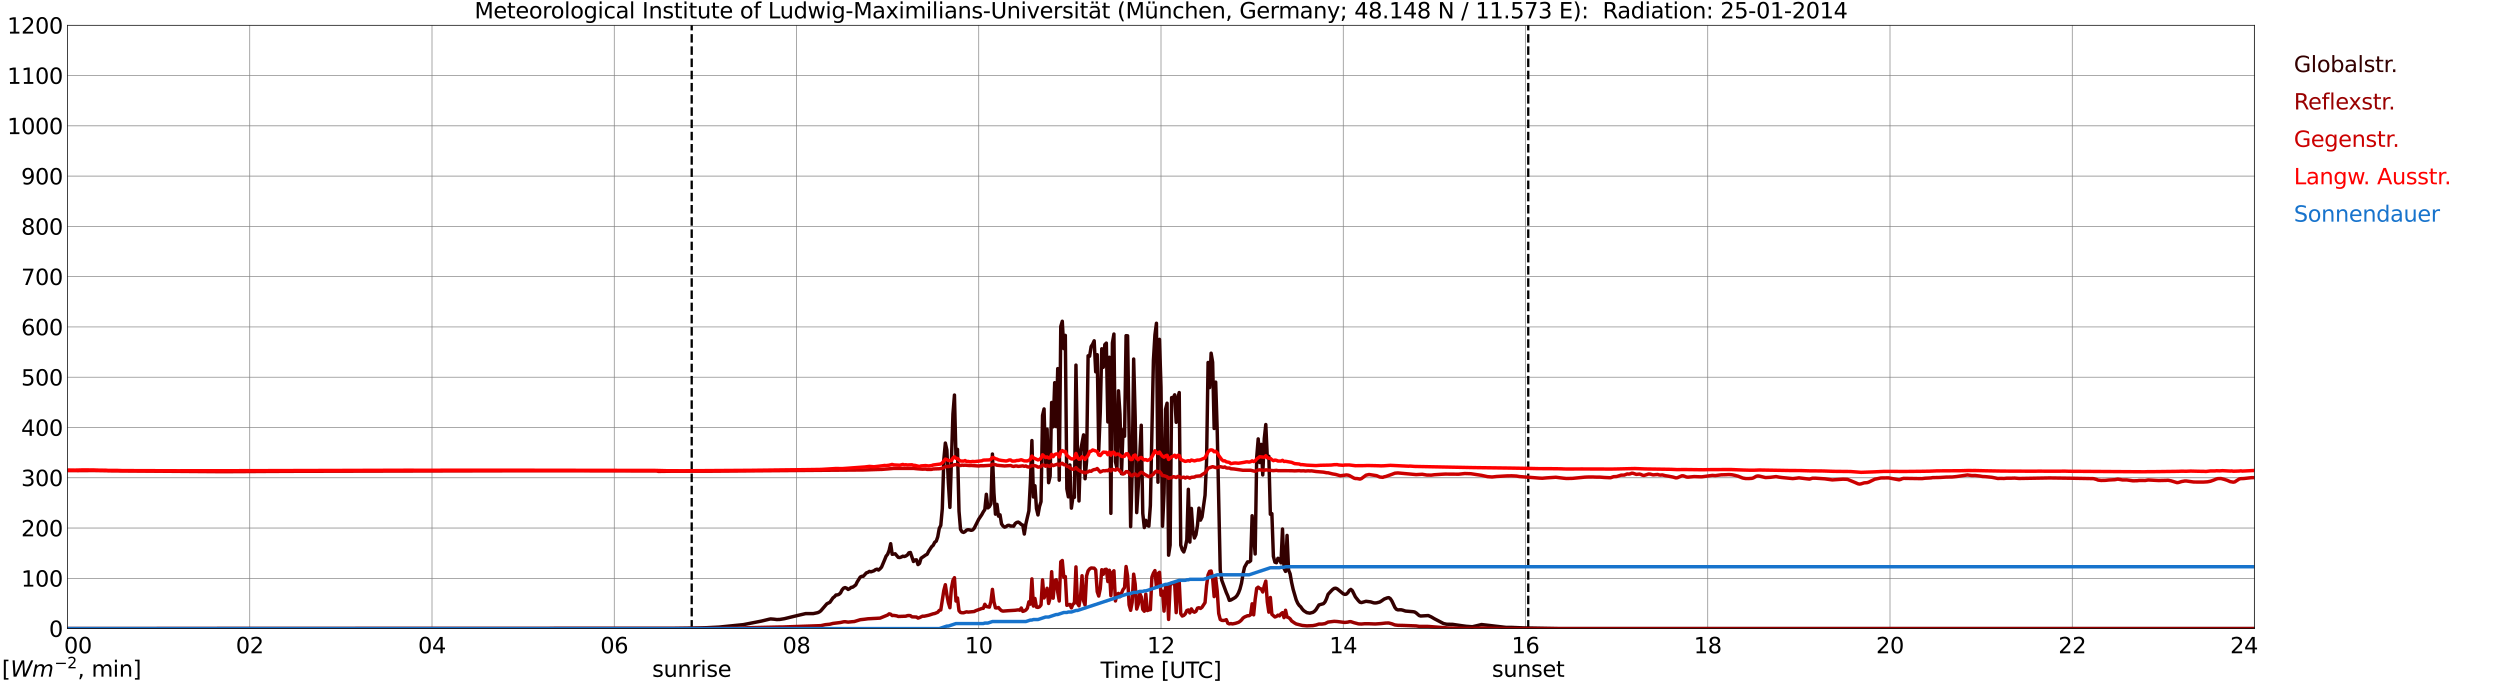 <?xml version="1.0" encoding="utf-8" standalone="no"?>
<!DOCTYPE svg PUBLIC "-//W3C//DTD SVG 1.1//EN"
  "http://www.w3.org/Graphics/SVG/1.1/DTD/svg11.dtd">
<svg xmlns:xlink="http://www.w3.org/1999/xlink" width="1085.4pt" height="296.64pt" viewBox="0 0 1085.4 296.64" xmlns="http://www.w3.org/2000/svg" version="1.1">
 <defs>
  <style type="text/css">*{stroke-linejoin: round; stroke-linecap: butt}</style>
 </defs>
 <g id="figure_1">
  <g id="patch_1">
   <path d="M 0 296.64 
L 1085.4 296.64 
L 1085.4 0 
L 0 0 
z
" style="fill: #ffffff"/>
  </g>
  <g id="axes_1">
   <g id="patch_2">
    <path d="M 29.306 272.909 
L 978.814 272.909 
L 978.814 10.976 
L 29.306 10.976 
z
" style="fill: #ffffff"/>
   </g>
   <g id="patch_3">
    <path d="M 978.814 272.909 
L 978.814 272.909 
L 978.814 10.976 
L 978.814 10.976 
z
" clip-path="url(#p531eaa4c1a)" style="fill: #d3d3d3; opacity: 0.25; stroke: #d3d3d3; stroke-linejoin: miter"/>
   </g>
   <g id="matplotlib.axis_1">
    <g id="xtick_1">
     <g id="line2d_1">
      <path d="M 29.306 272.909 
L 29.306 10.976 
" clip-path="url(#p531eaa4c1a)" style="fill: none; stroke: #808080; stroke-width: 0.3; stroke-linecap: square"/>
     </g>
     <g id="line2d_2"/>
     <g id="text_1">
      <!--    00 -->
      <g transform="translate(18.733 283.627) scale(0.095 -0.095)">
       <defs>
        <path id="DejaVuSans-20" transform="scale(0.016)"/>
        <path id="DejaVuSans-30" d="M 2034 4250 
Q 1547 4250 1301 3770 
Q 1056 3291 1056 2328 
Q 1056 1369 1301 889 
Q 1547 409 2034 409 
Q 2525 409 2770 889 
Q 3016 1369 3016 2328 
Q 3016 3291 2770 3770 
Q 2525 4250 2034 4250 
z
M 2034 4750 
Q 2819 4750 3233 4129 
Q 3647 3509 3647 2328 
Q 3647 1150 3233 529 
Q 2819 -91 2034 -91 
Q 1250 -91 836 529 
Q 422 1150 422 2328 
Q 422 3509 836 4129 
Q 1250 4750 2034 4750 
z
" transform="scale(0.016)"/>
       </defs>
       <use xlink:href="#DejaVuSans-20"/>
       <use xlink:href="#DejaVuSans-20" transform="translate(31.787 0)"/>
       <use xlink:href="#DejaVuSans-20" transform="translate(63.574 0)"/>
       <use xlink:href="#DejaVuSans-30" transform="translate(95.361 0)"/>
       <use xlink:href="#DejaVuSans-30" transform="translate(158.984 0)"/>
      </g>
     </g>
    </g>
    <g id="xtick_2">
     <g id="line2d_3">
      <path d="M 108.431 272.909 
L 108.431 10.976 
" clip-path="url(#p531eaa4c1a)" style="fill: none; stroke: #808080; stroke-width: 0.3; stroke-linecap: square"/>
     </g>
     <g id="line2d_4"/>
     <g id="text_2">
      <!-- 02 -->
      <g transform="translate(102.387 283.627) scale(0.095 -0.095)">
       <defs>
        <path id="DejaVuSans-32" d="M 1228 531 
L 3431 531 
L 3431 0 
L 469 0 
L 469 531 
Q 828 903 1448 1529 
Q 2069 2156 2228 2338 
Q 2531 2678 2651 2914 
Q 2772 3150 2772 3378 
Q 2772 3750 2511 3984 
Q 2250 4219 1831 4219 
Q 1534 4219 1204 4116 
Q 875 4013 500 3803 
L 500 4441 
Q 881 4594 1212 4672 
Q 1544 4750 1819 4750 
Q 2544 4750 2975 4387 
Q 3406 4025 3406 3419 
Q 3406 3131 3298 2873 
Q 3191 2616 2906 2266 
Q 2828 2175 2409 1742 
Q 1991 1309 1228 531 
z
" transform="scale(0.016)"/>
       </defs>
       <use xlink:href="#DejaVuSans-30"/>
       <use xlink:href="#DejaVuSans-32" transform="translate(63.623 0)"/>
      </g>
     </g>
    </g>
    <g id="xtick_3">
     <g id="line2d_5">
      <path d="M 187.557 272.909 
L 187.557 10.976 
" clip-path="url(#p531eaa4c1a)" style="fill: none; stroke: #808080; stroke-width: 0.3; stroke-linecap: square"/>
     </g>
     <g id="line2d_6"/>
     <g id="text_3">
      <!-- 04 -->
      <g transform="translate(181.513 283.627) scale(0.095 -0.095)">
       <defs>
        <path id="DejaVuSans-34" d="M 2419 4116 
L 825 1625 
L 2419 1625 
L 2419 4116 
z
M 2253 4666 
L 3047 4666 
L 3047 1625 
L 3713 1625 
L 3713 1100 
L 3047 1100 
L 3047 0 
L 2419 0 
L 2419 1100 
L 313 1100 
L 313 1709 
L 2253 4666 
z
" transform="scale(0.016)"/>
       </defs>
       <use xlink:href="#DejaVuSans-30"/>
       <use xlink:href="#DejaVuSans-34" transform="translate(63.623 0)"/>
      </g>
     </g>
    </g>
    <g id="xtick_4">
     <g id="line2d_7">
      <path d="M 266.683 272.909 
L 266.683 10.976 
" clip-path="url(#p531eaa4c1a)" style="fill: none; stroke: #808080; stroke-width: 0.3; stroke-linecap: square"/>
     </g>
     <g id="line2d_8"/>
     <g id="text_4">
      <!-- 06 -->
      <g transform="translate(260.638 283.627) scale(0.095 -0.095)">
       <defs>
        <path id="DejaVuSans-36" d="M 2113 2584 
Q 1688 2584 1439 2293 
Q 1191 2003 1191 1497 
Q 1191 994 1439 701 
Q 1688 409 2113 409 
Q 2538 409 2786 701 
Q 3034 994 3034 1497 
Q 3034 2003 2786 2293 
Q 2538 2584 2113 2584 
z
M 3366 4563 
L 3366 3988 
Q 3128 4100 2886 4159 
Q 2644 4219 2406 4219 
Q 1781 4219 1451 3797 
Q 1122 3375 1075 2522 
Q 1259 2794 1537 2939 
Q 1816 3084 2150 3084 
Q 2853 3084 3261 2657 
Q 3669 2231 3669 1497 
Q 3669 778 3244 343 
Q 2819 -91 2113 -91 
Q 1303 -91 875 529 
Q 447 1150 447 2328 
Q 447 3434 972 4092 
Q 1497 4750 2381 4750 
Q 2619 4750 2861 4703 
Q 3103 4656 3366 4563 
z
" transform="scale(0.016)"/>
       </defs>
       <use xlink:href="#DejaVuSans-30"/>
       <use xlink:href="#DejaVuSans-36" transform="translate(63.623 0)"/>
      </g>
     </g>
    </g>
    <g id="xtick_5">
     <g id="line2d_9">
      <path d="M 345.808 272.909 
L 345.808 10.976 
" clip-path="url(#p531eaa4c1a)" style="fill: none; stroke: #808080; stroke-width: 0.3; stroke-linecap: square"/>
     </g>
     <g id="line2d_10"/>
     <g id="text_5">
      <!-- 08 -->
      <g transform="translate(339.764 283.627) scale(0.095 -0.095)">
       <defs>
        <path id="DejaVuSans-38" d="M 2034 2216 
Q 1584 2216 1326 1975 
Q 1069 1734 1069 1313 
Q 1069 891 1326 650 
Q 1584 409 2034 409 
Q 2484 409 2743 651 
Q 3003 894 3003 1313 
Q 3003 1734 2745 1975 
Q 2488 2216 2034 2216 
z
M 1403 2484 
Q 997 2584 770 2862 
Q 544 3141 544 3541 
Q 544 4100 942 4425 
Q 1341 4750 2034 4750 
Q 2731 4750 3128 4425 
Q 3525 4100 3525 3541 
Q 3525 3141 3298 2862 
Q 3072 2584 2669 2484 
Q 3125 2378 3379 2068 
Q 3634 1759 3634 1313 
Q 3634 634 3220 271 
Q 2806 -91 2034 -91 
Q 1263 -91 848 271 
Q 434 634 434 1313 
Q 434 1759 690 2068 
Q 947 2378 1403 2484 
z
M 1172 3481 
Q 1172 3119 1398 2916 
Q 1625 2713 2034 2713 
Q 2441 2713 2670 2916 
Q 2900 3119 2900 3481 
Q 2900 3844 2670 4047 
Q 2441 4250 2034 4250 
Q 1625 4250 1398 4047 
Q 1172 3844 1172 3481 
z
" transform="scale(0.016)"/>
       </defs>
       <use xlink:href="#DejaVuSans-30"/>
       <use xlink:href="#DejaVuSans-38" transform="translate(63.623 0)"/>
      </g>
     </g>
    </g>
    <g id="xtick_6">
     <g id="line2d_11">
      <path d="M 424.934 272.909 
L 424.934 10.976 
" clip-path="url(#p531eaa4c1a)" style="fill: none; stroke: #808080; stroke-width: 0.3; stroke-linecap: square"/>
     </g>
     <g id="line2d_12"/>
     <g id="text_6">
      <!-- 10 -->
      <g transform="translate(418.89 283.627) scale(0.095 -0.095)">
       <defs>
        <path id="DejaVuSans-31" d="M 794 531 
L 1825 531 
L 1825 4091 
L 703 3866 
L 703 4441 
L 1819 4666 
L 2450 4666 
L 2450 531 
L 3481 531 
L 3481 0 
L 794 0 
L 794 531 
z
" transform="scale(0.016)"/>
       </defs>
       <use xlink:href="#DejaVuSans-31"/>
       <use xlink:href="#DejaVuSans-30" transform="translate(63.623 0)"/>
      </g>
     </g>
    </g>
    <g id="xtick_7">
     <g id="line2d_13">
      <path d="M 504.06 272.909 
L 504.06 10.976 
" clip-path="url(#p531eaa4c1a)" style="fill: none; stroke: #808080; stroke-width: 0.3; stroke-linecap: square"/>
     </g>
     <g id="line2d_14"/>
     <g id="text_7">
      <!-- 12 -->
      <g transform="translate(498.015 283.627) scale(0.095 -0.095)">
       <use xlink:href="#DejaVuSans-31"/>
       <use xlink:href="#DejaVuSans-32" transform="translate(63.623 0)"/>
      </g>
     </g>
    </g>
    <g id="xtick_8">
     <g id="line2d_15">
      <path d="M 583.185 272.909 
L 583.185 10.976 
" clip-path="url(#p531eaa4c1a)" style="fill: none; stroke: #808080; stroke-width: 0.3; stroke-linecap: square"/>
     </g>
     <g id="line2d_16"/>
     <g id="text_8">
      <!-- 14 -->
      <g transform="translate(577.141 283.627) scale(0.095 -0.095)">
       <use xlink:href="#DejaVuSans-31"/>
       <use xlink:href="#DejaVuSans-34" transform="translate(63.623 0)"/>
      </g>
     </g>
    </g>
    <g id="xtick_9">
     <g id="line2d_17">
      <path d="M 662.311 272.909 
L 662.311 10.976 
" clip-path="url(#p531eaa4c1a)" style="fill: none; stroke: #808080; stroke-width: 0.3; stroke-linecap: square"/>
     </g>
     <g id="line2d_18"/>
     <g id="text_9">
      <!-- 16 -->
      <g transform="translate(656.267 283.627) scale(0.095 -0.095)">
       <use xlink:href="#DejaVuSans-31"/>
       <use xlink:href="#DejaVuSans-36" transform="translate(63.623 0)"/>
      </g>
     </g>
    </g>
    <g id="xtick_10">
     <g id="line2d_19">
      <path d="M 741.437 272.909 
L 741.437 10.976 
" clip-path="url(#p531eaa4c1a)" style="fill: none; stroke: #808080; stroke-width: 0.3; stroke-linecap: square"/>
     </g>
     <g id="line2d_20"/>
     <g id="text_10">
      <!-- 18 -->
      <g transform="translate(735.392 283.627) scale(0.095 -0.095)">
       <use xlink:href="#DejaVuSans-31"/>
       <use xlink:href="#DejaVuSans-38" transform="translate(63.623 0)"/>
      </g>
     </g>
    </g>
    <g id="xtick_11">
     <g id="line2d_21">
      <path d="M 820.562 272.909 
L 820.562 10.976 
" clip-path="url(#p531eaa4c1a)" style="fill: none; stroke: #808080; stroke-width: 0.3; stroke-linecap: square"/>
     </g>
     <g id="line2d_22"/>
     <g id="text_11">
      <!-- 20 -->
      <g transform="translate(814.518 283.627) scale(0.095 -0.095)">
       <use xlink:href="#DejaVuSans-32"/>
       <use xlink:href="#DejaVuSans-30" transform="translate(63.623 0)"/>
      </g>
     </g>
    </g>
    <g id="xtick_12">
     <g id="line2d_23">
      <path d="M 899.688 272.909 
L 899.688 10.976 
" clip-path="url(#p531eaa4c1a)" style="fill: none; stroke: #808080; stroke-width: 0.3; stroke-linecap: square"/>
     </g>
     <g id="line2d_24"/>
     <g id="text_12">
      <!-- 22 -->
      <g transform="translate(893.644 283.627) scale(0.095 -0.095)">
       <use xlink:href="#DejaVuSans-32"/>
       <use xlink:href="#DejaVuSans-32" transform="translate(63.623 0)"/>
      </g>
     </g>
    </g>
    <g id="xtick_13">
     <g id="line2d_25">
      <path d="M 978.814 272.909 
L 978.814 10.976 
" clip-path="url(#p531eaa4c1a)" style="fill: none; stroke: #808080; stroke-width: 0.3; stroke-linecap: square"/>
     </g>
     <g id="line2d_26"/>
     <g id="text_13">
      <!-- 24    -->
      <g transform="translate(968.241 283.627) scale(0.095 -0.095)">
       <use xlink:href="#DejaVuSans-32"/>
       <use xlink:href="#DejaVuSans-34" transform="translate(63.623 0)"/>
       <use xlink:href="#DejaVuSans-20" transform="translate(127.246 0)"/>
       <use xlink:href="#DejaVuSans-20" transform="translate(159.033 0)"/>
       <use xlink:href="#DejaVuSans-20" transform="translate(190.82 0)"/>
      </g>
     </g>
    </g>
    <g id="text_14">
     <!-- Time [UTC] -->
     <g transform="translate(477.806 294.322) scale(0.095 -0.095)">
      <defs>
       <path id="DejaVuSans-54" d="M -19 4666 
L 3928 4666 
L 3928 4134 
L 2272 4134 
L 2272 0 
L 1638 0 
L 1638 4134 
L -19 4134 
L -19 4666 
z
" transform="scale(0.016)"/>
       <path id="DejaVuSans-69" d="M 603 3500 
L 1178 3500 
L 1178 0 
L 603 0 
L 603 3500 
z
M 603 4863 
L 1178 4863 
L 1178 4134 
L 603 4134 
L 603 4863 
z
" transform="scale(0.016)"/>
       <path id="DejaVuSans-6d" d="M 3328 2828 
Q 3544 3216 3844 3400 
Q 4144 3584 4550 3584 
Q 5097 3584 5394 3201 
Q 5691 2819 5691 2113 
L 5691 0 
L 5113 0 
L 5113 2094 
Q 5113 2597 4934 2840 
Q 4756 3084 4391 3084 
Q 3944 3084 3684 2787 
Q 3425 2491 3425 1978 
L 3425 0 
L 2847 0 
L 2847 2094 
Q 2847 2600 2669 2842 
Q 2491 3084 2119 3084 
Q 1678 3084 1418 2786 
Q 1159 2488 1159 1978 
L 1159 0 
L 581 0 
L 581 3500 
L 1159 3500 
L 1159 2956 
Q 1356 3278 1631 3431 
Q 1906 3584 2284 3584 
Q 2666 3584 2933 3390 
Q 3200 3197 3328 2828 
z
" transform="scale(0.016)"/>
       <path id="DejaVuSans-65" d="M 3597 1894 
L 3597 1613 
L 953 1613 
Q 991 1019 1311 708 
Q 1631 397 2203 397 
Q 2534 397 2845 478 
Q 3156 559 3463 722 
L 3463 178 
Q 3153 47 2828 -22 
Q 2503 -91 2169 -91 
Q 1331 -91 842 396 
Q 353 884 353 1716 
Q 353 2575 817 3079 
Q 1281 3584 2069 3584 
Q 2775 3584 3186 3129 
Q 3597 2675 3597 1894 
z
M 3022 2063 
Q 3016 2534 2758 2815 
Q 2500 3097 2075 3097 
Q 1594 3097 1305 2825 
Q 1016 2553 972 2059 
L 3022 2063 
z
" transform="scale(0.016)"/>
       <path id="DejaVuSans-5b" d="M 550 4863 
L 1875 4863 
L 1875 4416 
L 1125 4416 
L 1125 -397 
L 1875 -397 
L 1875 -844 
L 550 -844 
L 550 4863 
z
" transform="scale(0.016)"/>
       <path id="DejaVuSans-55" d="M 556 4666 
L 1191 4666 
L 1191 1831 
Q 1191 1081 1462 751 
Q 1734 422 2344 422 
Q 2950 422 3222 751 
Q 3494 1081 3494 1831 
L 3494 4666 
L 4128 4666 
L 4128 1753 
Q 4128 841 3676 375 
Q 3225 -91 2344 -91 
Q 1459 -91 1007 375 
Q 556 841 556 1753 
L 556 4666 
z
" transform="scale(0.016)"/>
       <path id="DejaVuSans-43" d="M 4122 4306 
L 4122 3641 
Q 3803 3938 3442 4084 
Q 3081 4231 2675 4231 
Q 1875 4231 1450 3742 
Q 1025 3253 1025 2328 
Q 1025 1406 1450 917 
Q 1875 428 2675 428 
Q 3081 428 3442 575 
Q 3803 722 4122 1019 
L 4122 359 
Q 3791 134 3420 21 
Q 3050 -91 2638 -91 
Q 1578 -91 968 557 
Q 359 1206 359 2328 
Q 359 3453 968 4101 
Q 1578 4750 2638 4750 
Q 3056 4750 3426 4639 
Q 3797 4528 4122 4306 
z
" transform="scale(0.016)"/>
       <path id="DejaVuSans-5d" d="M 1947 4863 
L 1947 -844 
L 622 -844 
L 622 -397 
L 1369 -397 
L 1369 4416 
L 622 4416 
L 622 4863 
L 1947 4863 
z
" transform="scale(0.016)"/>
      </defs>
      <use xlink:href="#DejaVuSans-54"/>
      <use xlink:href="#DejaVuSans-69" transform="translate(57.959 0)"/>
      <use xlink:href="#DejaVuSans-6d" transform="translate(85.742 0)"/>
      <use xlink:href="#DejaVuSans-65" transform="translate(183.154 0)"/>
      <use xlink:href="#DejaVuSans-20" transform="translate(244.678 0)"/>
      <use xlink:href="#DejaVuSans-5b" transform="translate(276.465 0)"/>
      <use xlink:href="#DejaVuSans-55" transform="translate(315.479 0)"/>
      <use xlink:href="#DejaVuSans-54" transform="translate(388.672 0)"/>
      <use xlink:href="#DejaVuSans-43" transform="translate(443.881 0)"/>
      <use xlink:href="#DejaVuSans-5d" transform="translate(513.705 0)"/>
     </g>
    </g>
   </g>
   <g id="matplotlib.axis_2">
    <g id="ytick_1">
     <g id="line2d_27">
      <path d="M 29.306 272.909 
L 978.814 272.909 
" clip-path="url(#p531eaa4c1a)" style="fill: none; stroke: #808080; stroke-width: 0.3; stroke-linecap: square"/>
     </g>
     <g id="line2d_28"/>
     <g id="text_15">
      <!-- 0 -->
      <g transform="translate(21.261 276.518) scale(0.095 -0.095)">
       <use xlink:href="#DejaVuSans-30"/>
      </g>
     </g>
    </g>
    <g id="ytick_2">
     <g id="line2d_29">
      <path d="M 29.306 251.081 
L 978.814 251.081 
" clip-path="url(#p531eaa4c1a)" style="fill: none; stroke: #808080; stroke-width: 0.3; stroke-linecap: square"/>
     </g>
     <g id="line2d_30"/>
     <g id="text_16">
      <!-- 100 -->
      <g transform="translate(9.173 254.69) scale(0.095 -0.095)">
       <use xlink:href="#DejaVuSans-31"/>
       <use xlink:href="#DejaVuSans-30" transform="translate(63.623 0)"/>
       <use xlink:href="#DejaVuSans-30" transform="translate(127.246 0)"/>
      </g>
     </g>
    </g>
    <g id="ytick_3">
     <g id="line2d_31">
      <path d="M 29.306 229.253 
L 978.814 229.253 
" clip-path="url(#p531eaa4c1a)" style="fill: none; stroke: #808080; stroke-width: 0.3; stroke-linecap: square"/>
     </g>
     <g id="line2d_32"/>
     <g id="text_17">
      <!-- 200 -->
      <g transform="translate(9.173 232.863) scale(0.095 -0.095)">
       <use xlink:href="#DejaVuSans-32"/>
       <use xlink:href="#DejaVuSans-30" transform="translate(63.623 0)"/>
       <use xlink:href="#DejaVuSans-30" transform="translate(127.246 0)"/>
      </g>
     </g>
    </g>
    <g id="ytick_4">
     <g id="line2d_33">
      <path d="M 29.306 207.426 
L 978.814 207.426 
" clip-path="url(#p531eaa4c1a)" style="fill: none; stroke: #808080; stroke-width: 0.3; stroke-linecap: square"/>
     </g>
     <g id="line2d_34"/>
     <g id="text_18">
      <!-- 300 -->
      <g transform="translate(9.173 211.035) scale(0.095 -0.095)">
       <defs>
        <path id="DejaVuSans-33" d="M 2597 2516 
Q 3050 2419 3304 2112 
Q 3559 1806 3559 1356 
Q 3559 666 3084 287 
Q 2609 -91 1734 -91 
Q 1441 -91 1130 -33 
Q 819 25 488 141 
L 488 750 
Q 750 597 1062 519 
Q 1375 441 1716 441 
Q 2309 441 2620 675 
Q 2931 909 2931 1356 
Q 2931 1769 2642 2001 
Q 2353 2234 1838 2234 
L 1294 2234 
L 1294 2753 
L 1863 2753 
Q 2328 2753 2575 2939 
Q 2822 3125 2822 3475 
Q 2822 3834 2567 4026 
Q 2313 4219 1838 4219 
Q 1578 4219 1281 4162 
Q 984 4106 628 3988 
L 628 4550 
Q 988 4650 1302 4700 
Q 1616 4750 1894 4750 
Q 2613 4750 3031 4423 
Q 3450 4097 3450 3541 
Q 3450 3153 3228 2886 
Q 3006 2619 2597 2516 
z
" transform="scale(0.016)"/>
       </defs>
       <use xlink:href="#DejaVuSans-33"/>
       <use xlink:href="#DejaVuSans-30" transform="translate(63.623 0)"/>
       <use xlink:href="#DejaVuSans-30" transform="translate(127.246 0)"/>
      </g>
     </g>
    </g>
    <g id="ytick_5">
     <g id="line2d_35">
      <path d="M 29.306 185.598 
L 978.814 185.598 
" clip-path="url(#p531eaa4c1a)" style="fill: none; stroke: #808080; stroke-width: 0.3; stroke-linecap: square"/>
     </g>
     <g id="line2d_36"/>
     <g id="text_19">
      <!-- 400 -->
      <g transform="translate(9.173 189.207) scale(0.095 -0.095)">
       <use xlink:href="#DejaVuSans-34"/>
       <use xlink:href="#DejaVuSans-30" transform="translate(63.623 0)"/>
       <use xlink:href="#DejaVuSans-30" transform="translate(127.246 0)"/>
      </g>
     </g>
    </g>
    <g id="ytick_6">
     <g id="line2d_37">
      <path d="M 29.306 163.77 
L 978.814 163.77 
" clip-path="url(#p531eaa4c1a)" style="fill: none; stroke: #808080; stroke-width: 0.3; stroke-linecap: square"/>
     </g>
     <g id="line2d_38"/>
     <g id="text_20">
      <!-- 500 -->
      <g transform="translate(9.173 167.379) scale(0.095 -0.095)">
       <defs>
        <path id="DejaVuSans-35" d="M 691 4666 
L 3169 4666 
L 3169 4134 
L 1269 4134 
L 1269 2991 
Q 1406 3038 1543 3061 
Q 1681 3084 1819 3084 
Q 2600 3084 3056 2656 
Q 3513 2228 3513 1497 
Q 3513 744 3044 326 
Q 2575 -91 1722 -91 
Q 1428 -91 1123 -41 
Q 819 9 494 109 
L 494 744 
Q 775 591 1075 516 
Q 1375 441 1709 441 
Q 2250 441 2565 725 
Q 2881 1009 2881 1497 
Q 2881 1984 2565 2268 
Q 2250 2553 1709 2553 
Q 1456 2553 1204 2497 
Q 953 2441 691 2322 
L 691 4666 
z
" transform="scale(0.016)"/>
       </defs>
       <use xlink:href="#DejaVuSans-35"/>
       <use xlink:href="#DejaVuSans-30" transform="translate(63.623 0)"/>
       <use xlink:href="#DejaVuSans-30" transform="translate(127.246 0)"/>
      </g>
     </g>
    </g>
    <g id="ytick_7">
     <g id="line2d_39">
      <path d="M 29.306 141.942 
L 978.814 141.942 
" clip-path="url(#p531eaa4c1a)" style="fill: none; stroke: #808080; stroke-width: 0.3; stroke-linecap: square"/>
     </g>
     <g id="line2d_40"/>
     <g id="text_21">
      <!-- 600 -->
      <g transform="translate(9.173 145.551) scale(0.095 -0.095)">
       <use xlink:href="#DejaVuSans-36"/>
       <use xlink:href="#DejaVuSans-30" transform="translate(63.623 0)"/>
       <use xlink:href="#DejaVuSans-30" transform="translate(127.246 0)"/>
      </g>
     </g>
    </g>
    <g id="ytick_8">
     <g id="line2d_41">
      <path d="M 29.306 120.114 
L 978.814 120.114 
" clip-path="url(#p531eaa4c1a)" style="fill: none; stroke: #808080; stroke-width: 0.3; stroke-linecap: square"/>
     </g>
     <g id="line2d_42"/>
     <g id="text_22">
      <!-- 700 -->
      <g transform="translate(9.173 123.724) scale(0.095 -0.095)">
       <defs>
        <path id="DejaVuSans-37" d="M 525 4666 
L 3525 4666 
L 3525 4397 
L 1831 0 
L 1172 0 
L 2766 4134 
L 525 4134 
L 525 4666 
z
" transform="scale(0.016)"/>
       </defs>
       <use xlink:href="#DejaVuSans-37"/>
       <use xlink:href="#DejaVuSans-30" transform="translate(63.623 0)"/>
       <use xlink:href="#DejaVuSans-30" transform="translate(127.246 0)"/>
      </g>
     </g>
    </g>
    <g id="ytick_9">
     <g id="line2d_43">
      <path d="M 29.306 98.287 
L 978.814 98.287 
" clip-path="url(#p531eaa4c1a)" style="fill: none; stroke: #808080; stroke-width: 0.3; stroke-linecap: square"/>
     </g>
     <g id="line2d_44"/>
     <g id="text_23">
      <!-- 800 -->
      <g transform="translate(9.173 101.896) scale(0.095 -0.095)">
       <use xlink:href="#DejaVuSans-38"/>
       <use xlink:href="#DejaVuSans-30" transform="translate(63.623 0)"/>
       <use xlink:href="#DejaVuSans-30" transform="translate(127.246 0)"/>
      </g>
     </g>
    </g>
    <g id="ytick_10">
     <g id="line2d_45">
      <path d="M 29.306 76.459 
L 978.814 76.459 
" clip-path="url(#p531eaa4c1a)" style="fill: none; stroke: #808080; stroke-width: 0.3; stroke-linecap: square"/>
     </g>
     <g id="line2d_46"/>
     <g id="text_24">
      <!-- 900 -->
      <g transform="translate(9.173 80.068) scale(0.095 -0.095)">
       <defs>
        <path id="DejaVuSans-39" d="M 703 97 
L 703 672 
Q 941 559 1184 500 
Q 1428 441 1663 441 
Q 2288 441 2617 861 
Q 2947 1281 2994 2138 
Q 2813 1869 2534 1725 
Q 2256 1581 1919 1581 
Q 1219 1581 811 2004 
Q 403 2428 403 3163 
Q 403 3881 828 4315 
Q 1253 4750 1959 4750 
Q 2769 4750 3195 4129 
Q 3622 3509 3622 2328 
Q 3622 1225 3098 567 
Q 2575 -91 1691 -91 
Q 1453 -91 1209 -44 
Q 966 3 703 97 
z
M 1959 2075 
Q 2384 2075 2632 2365 
Q 2881 2656 2881 3163 
Q 2881 3666 2632 3958 
Q 2384 4250 1959 4250 
Q 1534 4250 1286 3958 
Q 1038 3666 1038 3163 
Q 1038 2656 1286 2365 
Q 1534 2075 1959 2075 
z
" transform="scale(0.016)"/>
       </defs>
       <use xlink:href="#DejaVuSans-39"/>
       <use xlink:href="#DejaVuSans-30" transform="translate(63.623 0)"/>
       <use xlink:href="#DejaVuSans-30" transform="translate(127.246 0)"/>
      </g>
     </g>
    </g>
    <g id="ytick_11">
     <g id="line2d_47">
      <path d="M 29.306 54.631 
L 978.814 54.631 
" clip-path="url(#p531eaa4c1a)" style="fill: none; stroke: #808080; stroke-width: 0.3; stroke-linecap: square"/>
     </g>
     <g id="line2d_48"/>
     <g id="text_25">
      <!-- 1000 -->
      <g transform="translate(3.128 58.24) scale(0.095 -0.095)">
       <use xlink:href="#DejaVuSans-31"/>
       <use xlink:href="#DejaVuSans-30" transform="translate(63.623 0)"/>
       <use xlink:href="#DejaVuSans-30" transform="translate(127.246 0)"/>
       <use xlink:href="#DejaVuSans-30" transform="translate(190.869 0)"/>
      </g>
     </g>
    </g>
    <g id="ytick_12">
     <g id="line2d_49">
      <path d="M 29.306 32.803 
L 978.814 32.803 
" clip-path="url(#p531eaa4c1a)" style="fill: none; stroke: #808080; stroke-width: 0.3; stroke-linecap: square"/>
     </g>
     <g id="line2d_50"/>
     <g id="text_26">
      <!-- 1100 -->
      <g transform="translate(3.128 36.413) scale(0.095 -0.095)">
       <use xlink:href="#DejaVuSans-31"/>
       <use xlink:href="#DejaVuSans-31" transform="translate(63.623 0)"/>
       <use xlink:href="#DejaVuSans-30" transform="translate(127.246 0)"/>
       <use xlink:href="#DejaVuSans-30" transform="translate(190.869 0)"/>
      </g>
     </g>
    </g>
    <g id="ytick_13">
     <g id="line2d_51">
      <path d="M 29.306 10.976 
L 978.814 10.976 
" clip-path="url(#p531eaa4c1a)" style="fill: none; stroke: #808080; stroke-width: 0.3; stroke-linecap: square"/>
     </g>
     <g id="line2d_52"/>
     <g id="text_27">
      <!-- 1200 -->
      <g transform="translate(3.128 14.585) scale(0.095 -0.095)">
       <use xlink:href="#DejaVuSans-31"/>
       <use xlink:href="#DejaVuSans-32" transform="translate(63.623 0)"/>
       <use xlink:href="#DejaVuSans-30" transform="translate(127.246 0)"/>
       <use xlink:href="#DejaVuSans-30" transform="translate(190.869 0)"/>
      </g>
     </g>
    </g>
   </g>
   <g id="line2d_53">
    <path d="M 300.311 272.909 
L 300.311 10.976 
" clip-path="url(#p531eaa4c1a)" style="fill: none; stroke-dasharray: 3.7,1.6; stroke-dashoffset: 0; stroke: #000000"/>
   </g>
   <g id="line2d_54">
    <path d="M 663.498 272.909 
L 663.498 10.976 
" clip-path="url(#p531eaa4c1a)" style="fill: none; stroke-dasharray: 3.7,1.6; stroke-dashoffset: 0; stroke: #000000"/>
   </g>
   <g id="line2d_55">
    <path d="M 29.306 272.909 
L 291.739 272.856 
L 293.058 272.837 
L 299.652 272.736 
L 302.289 272.656 
L 304.267 272.616 
L 306.905 272.516 
L 312.18 272.254 
L 322.73 271.189 
L 330.643 269.641 
L 333.94 268.838 
L 334.599 268.716 
L 335.918 268.816 
L 337.236 268.978 
L 338.555 268.938 
L 340.533 268.615 
L 341.852 268.294 
L 344.49 267.65 
L 347.787 266.867 
L 349.765 266.404 
L 353.062 266.404 
L 355.04 265.983 
L 355.699 265.682 
L 356.359 265.199 
L 358.996 262.143 
L 360.315 261.48 
L 361.634 259.572 
L 362.293 259.068 
L 362.952 258.326 
L 363.612 258.284 
L 364.271 258.024 
L 364.93 257.42 
L 365.59 256.115 
L 366.249 255.351 
L 366.909 255.108 
L 367.568 255.37 
L 368.227 255.914 
L 368.887 255.571 
L 369.546 255.008 
L 370.206 254.929 
L 371.524 253.964 
L 372.184 252.596 
L 373.502 250.527 
L 374.162 250.206 
L 374.821 250.184 
L 376.14 248.717 
L 376.799 248.497 
L 377.459 248.075 
L 378.118 248.276 
L 379.437 247.813 
L 380.096 247.331 
L 380.756 247.111 
L 381.415 247.493 
L 382.074 246.949 
L 382.734 246.205 
L 384.053 243.09 
L 384.712 241.462 
L 385.371 240.639 
L 386.031 238.93 
L 386.69 236.055 
L 387.349 240.658 
L 388.668 240.436 
L 389.987 241.985 
L 390.646 242.064 
L 391.306 241.844 
L 391.965 241.481 
L 392.624 241.623 
L 393.284 241.381 
L 393.943 240.96 
L 394.603 240.014 
L 395.262 239.875 
L 396.581 243.773 
L 397.24 243.11 
L 397.899 243.051 
L 398.559 245.12 
L 399.218 244.618 
L 399.878 242.365 
L 401.196 241.462 
L 401.856 240.979 
L 402.515 240.658 
L 403.175 239.351 
L 404.493 237.34 
L 405.153 236.758 
L 405.812 235.433 
L 406.471 234.97 
L 407.131 233.08 
L 407.79 229.402 
L 408.45 228.116 
L 409.109 220.861 
L 409.768 199.574 
L 410.428 192.36 
L 411.087 195.355 
L 411.746 209.704 
L 412.406 220.297 
L 413.725 179.776 
L 414.384 171.517 
L 415.043 198.631 
L 415.703 195.093 
L 416.362 221.945 
L 417.022 229.803 
L 417.681 230.89 
L 418.34 231.15 
L 419 230.79 
L 419.659 230.126 
L 420.318 229.965 
L 420.978 230.046 
L 421.637 230.266 
L 422.297 230.065 
L 422.956 229.343 
L 424.934 225.403 
L 426.253 223.432 
L 426.912 222.207 
L 427.572 221.242 
L 428.231 214.609 
L 428.89 220.498 
L 429.55 219.976 
L 430.209 218.75 
L 430.869 197.123 
L 431.528 213.965 
L 432.187 223.231 
L 432.847 218.97 
L 433.506 224.095 
L 434.165 223.513 
L 434.825 227.452 
L 435.484 228.398 
L 436.144 228.88 
L 436.803 228.638 
L 437.462 228.136 
L 438.122 228.055 
L 438.781 228.437 
L 439.44 228.356 
L 440.1 228.457 
L 440.759 227.313 
L 441.419 226.83 
L 442.078 226.669 
L 442.737 227.071 
L 443.397 227.714 
L 444.056 227.996 
L 444.716 231.855 
L 445.375 227.553 
L 446.694 221.806 
L 447.353 209.364 
L 448.012 191.273 
L 448.672 215.775 
L 449.331 210.892 
L 449.991 220.76 
L 450.65 223.574 
L 451.309 219.915 
L 451.969 217.785 
L 452.628 180.359 
L 453.287 177.545 
L 453.947 201.425 
L 454.606 186.309 
L 455.266 209.565 
L 455.925 206.731 
L 456.584 174.732 
L 457.244 185.305 
L 457.903 166.149 
L 458.563 185.225 
L 459.222 160.04 
L 459.881 208.48 
L 460.541 141.75 
L 461.2 139.478 
L 461.859 151.357 
L 462.519 145.609 
L 463.178 212.217 
L 463.838 215.716 
L 464.497 201.886 
L 465.156 220.618 
L 465.816 215.755 
L 466.475 215.917 
L 467.134 158.512 
L 467.794 196.579 
L 468.453 217.503 
L 469.113 195.918 
L 470.431 188.802 
L 471.091 207.856 
L 471.75 200.299 
L 472.409 154.471 
L 473.069 154.653 
L 473.728 150.453 
L 474.388 149.447 
L 475.047 147.96 
L 475.706 161.426 
L 476.366 153.989 
L 477.025 195.615 
L 477.685 179.115 
L 478.344 151.418 
L 479.003 159.457 
L 479.663 149.628 
L 480.322 148.964 
L 480.981 183.195 
L 481.641 155.115 
L 482.3 222.871 
L 482.96 148.886 
L 483.619 145.027 
L 484.278 200.46 
L 484.938 203.313 
L 485.597 169.668 
L 486.256 179.818 
L 486.916 205.644 
L 487.575 186.571 
L 488.235 189.405 
L 488.894 145.729 
L 489.553 145.79 
L 490.872 228.638 
L 491.532 205.162 
L 492.191 155.879 
L 492.85 181.324 
L 493.51 222.548 
L 494.169 211.534 
L 495.488 184.622 
L 496.147 222.89 
L 496.807 229.042 
L 497.466 225.905 
L 498.125 228.077 
L 498.785 228.437 
L 499.444 219.472 
L 500.763 156.462 
L 501.422 145.367 
L 502.082 140.342 
L 502.741 209.364 
L 503.4 147.338 
L 504.06 168.079 
L 504.719 228.478 
L 505.379 214.026 
L 506.038 177.707 
L 506.697 175.055 
L 507.357 241.04 
L 508.016 236.657 
L 508.675 172.621 
L 509.335 172.844 
L 509.994 171.416 
L 510.654 183.354 
L 511.313 172.922 
L 511.972 170.432 
L 512.632 236.699 
L 513.291 238.687 
L 513.95 239.632 
L 514.61 237.622 
L 515.269 234.326 
L 515.929 212.439 
L 516.588 235.352 
L 517.247 220.74 
L 517.907 230.548 
L 518.566 233.584 
L 519.226 232.137 
L 519.885 228.155 
L 520.544 220.618 
L 521.204 225.824 
L 521.863 224.418 
L 523.182 215.011 
L 523.841 200.238 
L 524.501 157.366 
L 525.16 168.28 
L 525.819 153.347 
L 526.479 157.287 
L 527.138 186.028 
L 527.797 165.889 
L 528.457 186.591 
L 529.776 247.512 
L 530.435 251.893 
L 532.413 257.26 
L 533.073 258.747 
L 533.732 260.657 
L 534.391 260.495 
L 535.71 259.751 
L 536.369 259.33 
L 537.029 258.607 
L 537.688 257.442 
L 538.348 255.713 
L 539.007 253.201 
L 539.666 249.261 
L 540.326 246.266 
L 541.644 243.935 
L 542.304 243.994 
L 542.963 243.472 
L 543.623 223.914 
L 544.941 240.516 
L 545.601 198.651 
L 546.26 190.55 
L 546.919 200.801 
L 547.579 192.943 
L 548.238 206.208 
L 548.898 190.47 
L 549.557 184.319 
L 550.216 198.732 
L 550.876 198.107 
L 551.535 223.272 
L 552.195 223.011 
L 552.854 241.542 
L 553.513 244.074 
L 554.173 244.317 
L 554.832 242.387 
L 555.491 242.808 
L 556.151 244.376 
L 556.81 229.683 
L 557.47 246.768 
L 558.129 248.075 
L 558.788 232.458 
L 559.448 247.493 
L 560.107 249.119 
L 560.766 252.877 
L 561.426 255.853 
L 562.745 260.395 
L 563.404 261.884 
L 564.063 262.848 
L 564.723 263.47 
L 565.382 264.416 
L 566.042 265.138 
L 567.36 265.983 
L 568.679 266.203 
L 569.998 265.863 
L 570.657 265.42 
L 571.317 264.736 
L 572.635 262.645 
L 574.613 262.084 
L 575.273 261.32 
L 575.932 259.913 
L 576.592 258.024 
L 577.91 256.597 
L 578.57 255.933 
L 579.229 255.471 
L 579.889 255.37 
L 580.548 255.652 
L 583.185 257.802 
L 583.845 258.064 
L 584.504 257.963 
L 585.164 257.361 
L 585.823 256.376 
L 586.482 255.894 
L 587.142 256.477 
L 588.46 259.149 
L 589.779 260.797 
L 590.439 261.46 
L 591.098 261.622 
L 593.076 261.059 
L 595.054 261.301 
L 596.373 261.722 
L 597.032 261.783 
L 597.692 261.722 
L 599.011 261.379 
L 599.67 260.997 
L 600.989 260.074 
L 602.307 259.572 
L 602.967 259.472 
L 603.626 259.913 
L 604.286 260.897 
L 605.604 263.711 
L 606.264 264.536 
L 606.923 264.778 
L 608.242 264.736 
L 608.901 264.878 
L 610.22 265.3 
L 613.517 265.581 
L 614.176 265.701 
L 614.836 266.103 
L 616.154 267.249 
L 616.814 267.45 
L 620.111 267.249 
L 621.429 267.851 
L 622.748 268.635 
L 626.705 270.706 
L 628.023 271.008 
L 630.661 271.069 
L 634.617 271.652 
L 636.595 271.911 
L 639.233 272.112 
L 642.53 271.328 
L 643.189 271.147 
L 653.739 272.374 
L 656.377 272.394 
L 661.652 272.616 
L 666.927 272.717 
L 676.817 272.909 
L 978.154 272.909 
L 978.154 272.909 
" clip-path="url(#p531eaa4c1a)" style="fill: none; stroke: #330000; stroke-width: 1.5; stroke-linecap: square"/>
   </g>
   <g id="line2d_56">
    <path d="M 29.306 272.909 
L 312.18 272.813 
L 314.818 272.754 
L 320.752 272.673 
L 324.708 272.531 
L 337.896 272.23 
L 339.874 272.21 
L 356.359 271.628 
L 358.337 271.206 
L 360.315 271.005 
L 361.634 270.663 
L 364.93 270.261 
L 366.249 269.96 
L 366.909 269.918 
L 368.227 270.1 
L 370.206 269.899 
L 370.865 269.859 
L 373.502 269.054 
L 375.481 268.834 
L 376.799 268.652 
L 382.074 268.371 
L 385.371 267.024 
L 386.031 266.502 
L 386.69 266.664 
L 387.349 267.247 
L 388.009 267.186 
L 389.328 267.386 
L 389.987 267.648 
L 393.284 267.528 
L 393.943 267.286 
L 394.603 267.225 
L 395.262 267.306 
L 395.921 267.808 
L 397.899 267.888 
L 398.559 268.351 
L 399.218 268.131 
L 400.537 267.506 
L 401.196 267.548 
L 403.175 267.124 
L 405.153 266.483 
L 405.812 266.36 
L 407.131 265.819 
L 407.79 265.016 
L 408.45 264.813 
L 409.768 256.352 
L 410.428 253.86 
L 411.087 258.282 
L 411.746 261.678 
L 412.406 263.848 
L 413.065 255.368 
L 413.725 251.969 
L 414.384 250.804 
L 415.043 260.954 
L 415.703 259.629 
L 416.362 265.175 
L 417.022 265.9 
L 417.681 266.04 
L 418.34 266.04 
L 419.659 265.618 
L 420.318 265.758 
L 422.956 265.498 
L 423.615 265.136 
L 425.593 264.431 
L 426.253 264.171 
L 426.912 264.11 
L 427.572 262.362 
L 428.231 263.326 
L 429.55 263.588 
L 430.209 261.176 
L 430.869 255.89 
L 431.528 261.257 
L 432.187 263.909 
L 432.847 263.97 
L 433.506 263.77 
L 434.165 264.573 
L 434.825 265.136 
L 435.484 265.317 
L 437.462 265.156 
L 440.759 264.955 
L 442.078 264.774 
L 442.737 264.935 
L 443.397 263.97 
L 444.056 265.437 
L 444.716 265.236 
L 445.375 264.854 
L 446.034 264.071 
L 446.694 261.296 
L 447.353 262.301 
L 448.012 251.328 
L 448.672 263.126 
L 449.331 259.83 
L 449.991 263.588 
L 450.65 263.728 
L 451.309 263.446 
L 451.969 262.643 
L 452.628 251.749 
L 453.287 259.609 
L 453.947 258 
L 454.606 255.407 
L 455.266 261.999 
L 455.925 259.629 
L 456.584 248.213 
L 457.244 259.71 
L 457.903 252.151 
L 458.563 251.69 
L 459.222 257.097 
L 459.881 260.934 
L 460.541 243.911 
L 461.2 243.347 
L 461.859 250.703 
L 462.519 250.321 
L 463.178 262.805 
L 464.497 262.423 
L 465.156 263.909 
L 465.816 262.342 
L 466.475 261.84 
L 467.134 246.122 
L 467.794 261.96 
L 468.453 263.006 
L 469.113 259.024 
L 469.772 249.961 
L 470.431 260.853 
L 471.091 262.704 
L 471.75 250.062 
L 472.409 247.831 
L 473.069 247.006 
L 473.728 246.585 
L 475.047 246.685 
L 475.706 247.427 
L 476.366 256.874 
L 477.025 258.784 
L 477.685 255.628 
L 478.344 247.348 
L 479.003 249.337 
L 479.663 247.268 
L 480.322 247.148 
L 480.981 252.493 
L 481.641 247.589 
L 482.3 258.603 
L 482.96 248.553 
L 483.619 247.809 
L 484.278 260.914 
L 484.938 258.02 
L 485.597 257.638 
L 486.256 259.066 
L 487.575 255.99 
L 488.235 255.126 
L 488.894 245.96 
L 489.553 250.081 
L 490.213 262.604 
L 490.872 264.974 
L 491.532 261.517 
L 492.191 249.278 
L 492.85 253.598 
L 493.51 264.431 
L 494.169 262.401 
L 494.828 257.599 
L 495.488 259.166 
L 496.147 264.592 
L 496.807 265.376 
L 497.466 257.92 
L 498.125 265.075 
L 498.785 264.813 
L 499.444 264.673 
L 500.103 250.603 
L 500.763 248.835 
L 501.422 247.73 
L 502.082 254.905 
L 502.741 249.055 
L 503.4 248.473 
L 504.06 258.422 
L 504.719 256.634 
L 505.379 265.317 
L 506.038 254.643 
L 506.697 254.061 
L 507.357 268.934 
L 508.016 254.141 
L 508.675 253.216 
L 509.335 253.377 
L 509.994 253.238 
L 510.654 265.981 
L 511.313 253.015 
L 511.972 252.493 
L 512.632 266.441 
L 513.291 267.447 
L 513.95 267.186 
L 514.61 266.522 
L 515.269 265.075 
L 515.929 264.813 
L 516.588 266.101 
L 517.247 264.352 
L 517.907 265.457 
L 518.566 265.799 
L 519.226 265.437 
L 519.885 264.029 
L 520.544 263.848 
L 521.204 264.171 
L 521.863 263.647 
L 523.182 261.617 
L 523.841 254.242 
L 524.501 249.579 
L 525.16 248.071 
L 525.819 247.909 
L 526.479 251.127 
L 527.138 259.024 
L 527.797 250.804 
L 528.457 256.512 
L 529.116 266.36 
L 529.776 268.934 
L 530.435 269.336 
L 531.094 269.397 
L 531.754 269.296 
L 532.413 269.034 
L 533.073 270.582 
L 533.732 270.883 
L 534.391 270.724 
L 535.051 270.883 
L 536.369 270.623 
L 537.688 270.2 
L 538.348 269.779 
L 539.007 269.176 
L 539.666 268.351 
L 540.326 267.888 
L 541.644 267.325 
L 542.304 267.325 
L 542.963 266.884 
L 543.623 262.141 
L 544.282 266.943 
L 544.941 260.271 
L 545.601 255.447 
L 546.26 254.925 
L 546.919 255.508 
L 547.579 255.709 
L 548.238 257.016 
L 548.898 254.381 
L 549.557 252.292 
L 550.216 261.316 
L 550.876 265.778 
L 551.535 259.406 
L 552.195 266.703 
L 553.513 267.869 
L 554.173 267.629 
L 554.832 267.066 
L 555.491 267.406 
L 556.151 266.483 
L 556.81 266 
L 557.47 268.15 
L 558.129 264.955 
L 558.788 267.869 
L 559.448 268.131 
L 560.107 268.652 
L 560.766 269.598 
L 562.085 270.501 
L 562.745 270.883 
L 565.382 271.547 
L 567.36 271.728 
L 569.998 271.628 
L 571.317 271.366 
L 572.635 270.944 
L 573.954 270.944 
L 575.273 270.743 
L 576.592 270.08 
L 579.229 269.759 
L 580.548 269.838 
L 583.845 270.241 
L 585.164 270.1 
L 585.823 269.918 
L 586.482 269.899 
L 587.801 270.342 
L 589.12 270.682 
L 589.779 270.864 
L 591.098 270.925 
L 592.417 270.802 
L 594.395 270.802 
L 597.032 270.903 
L 599.67 270.724 
L 601.648 270.501 
L 602.967 270.482 
L 604.286 270.824 
L 605.604 271.326 
L 606.923 271.488 
L 608.901 271.527 
L 614.836 271.748 
L 616.154 271.948 
L 617.473 271.948 
L 620.111 271.97 
L 628.683 272.632 
L 633.298 272.712 
L 635.936 272.793 
L 641.87 272.712 
L 643.189 272.653 
L 655.058 272.909 
L 978.154 272.909 
L 978.154 272.909 
" clip-path="url(#p531eaa4c1a)" style="fill: none; stroke: #990000; stroke-width: 1.5; stroke-linecap: square"/>
   </g>
   <g id="line2d_57">
    <path d="M 29.306 204.315 
L 33.921 204.335 
L 40.515 204.289 
L 45.79 204.376 
L 48.428 204.424 
L 94.584 204.776 
L 99.86 204.773 
L 103.816 204.758 
L 117.663 204.666 
L 118.982 204.666 
L 124.916 204.629 
L 226.461 204.402 
L 237.011 204.4 
L 240.308 204.394 
L 285.145 204.468 
L 285.805 204.666 
L 293.058 204.566 
L 306.246 204.59 
L 374.821 204.047 
L 381.415 203.82 
L 382.734 203.798 
L 385.371 203.597 
L 388.009 203.363 
L 396.581 203.355 
L 397.899 203.503 
L 399.878 203.658 
L 400.537 203.702 
L 401.856 203.645 
L 402.515 203.804 
L 404.493 203.782 
L 405.153 203.606 
L 407.79 203.518 
L 409.109 203.307 
L 410.428 202.671 
L 411.087 202.508 
L 411.746 202.562 
L 413.065 202.239 
L 414.384 201.761 
L 415.703 201.7 
L 417.022 202.137 
L 417.681 201.927 
L 418.34 202.03 
L 419 201.958 
L 420.978 202.134 
L 421.637 202.084 
L 424.275 202.268 
L 424.934 202.322 
L 425.593 202.198 
L 426.912 202.217 
L 430.209 201.997 
L 430.869 201.558 
L 432.187 201.746 
L 432.847 201.995 
L 436.144 202.292 
L 438.781 202.108 
L 439.44 202.379 
L 440.1 202.527 
L 440.759 202.329 
L 441.419 202.309 
L 442.078 202.49 
L 444.056 202.255 
L 444.716 202.466 
L 445.375 202.296 
L 446.034 202.658 
L 446.694 202.781 
L 448.012 202.126 
L 449.331 202.198 
L 449.991 202.423 
L 450.65 202.824 
L 451.309 202.735 
L 451.969 202.447 
L 452.628 201.901 
L 453.287 201.955 
L 453.947 202.436 
L 454.606 202.056 
L 455.266 202.355 
L 455.925 202.466 
L 456.584 201.713 
L 457.244 202.145 
L 459.222 201.48 
L 459.881 202.115 
L 460.541 201.298 
L 461.2 201.152 
L 461.859 201.748 
L 462.519 201.691 
L 463.178 202.42 
L 463.838 202.499 
L 464.497 203.086 
L 465.156 203.483 
L 465.816 203.743 
L 466.475 203.614 
L 467.134 203.012 
L 467.794 203.75 
L 468.453 204.232 
L 469.772 204.891 
L 470.431 205.04 
L 471.091 205.319 
L 471.75 205.011 
L 472.409 204.865 
L 473.069 204.466 
L 473.728 204.625 
L 474.388 204.114 
L 475.047 203.876 
L 475.706 203.8 
L 476.366 203.416 
L 477.685 204.935 
L 479.003 204.335 
L 479.663 204.426 
L 480.322 204.278 
L 480.981 204.365 
L 481.641 203.798 
L 482.3 204.453 
L 482.96 203.776 
L 484.278 204.138 
L 484.938 203.575 
L 485.597 203.872 
L 486.916 205.269 
L 487.575 205.808 
L 488.235 205.529 
L 488.894 204.771 
L 489.553 204.773 
L 490.213 205.428 
L 490.872 206.349 
L 491.532 206.541 
L 492.191 205.93 
L 492.85 205.799 
L 493.51 206.491 
L 494.169 206.402 
L 494.828 205.557 
L 495.488 205.027 
L 496.147 205.31 
L 496.807 205.856 
L 498.785 206.943 
L 500.103 206.373 
L 500.763 205.88 
L 501.422 204.952 
L 502.082 204.533 
L 502.741 204.915 
L 503.4 204.699 
L 504.06 205.502 
L 504.719 206.496 
L 505.379 206.552 
L 506.697 206.974 
L 507.357 207.681 
L 508.016 207.439 
L 508.675 207.351 
L 509.335 206.956 
L 509.994 207.052 
L 510.654 207.323 
L 511.313 206.86 
L 511.972 206.91 
L 512.632 207.441 
L 513.95 207.166 
L 514.61 207.55 
L 515.269 207.164 
L 515.929 207.286 
L 516.588 207.598 
L 517.247 207.227 
L 518.566 207.122 
L 519.226 206.775 
L 521.204 206.585 
L 521.863 206.083 
L 523.182 205.28 
L 523.841 204.396 
L 524.501 203.28 
L 526.479 202.606 
L 527.797 202.999 
L 528.457 203.023 
L 529.116 202.741 
L 529.776 202.604 
L 531.094 202.927 
L 531.754 202.726 
L 532.413 203.145 
L 533.073 203.228 
L 533.732 203.189 
L 534.391 203.521 
L 535.71 203.601 
L 539.666 204.184 
L 542.963 204.16 
L 544.282 204.488 
L 544.941 204.605 
L 546.26 204.057 
L 546.919 203.988 
L 548.898 204.228 
L 549.557 203.988 
L 552.195 204.271 
L 552.854 204.333 
L 554.173 204.202 
L 554.832 204.337 
L 560.766 204.367 
L 562.085 204.439 
L 563.404 204.374 
L 564.063 204.328 
L 564.723 204.446 
L 566.042 204.391 
L 566.701 204.503 
L 568.02 204.394 
L 568.679 204.477 
L 569.338 204.411 
L 571.317 204.708 
L 574.613 204.985 
L 575.932 205.249 
L 576.592 205.267 
L 578.57 205.764 
L 579.889 205.981 
L 581.867 206.544 
L 583.845 206.304 
L 584.504 206.201 
L 585.164 206.266 
L 585.823 206.45 
L 587.801 207.565 
L 588.46 207.762 
L 589.12 207.753 
L 590.439 208.015 
L 591.098 207.768 
L 593.076 206.304 
L 594.395 206.005 
L 597.692 206.517 
L 599.011 207.094 
L 600.329 207.238 
L 600.989 206.993 
L 601.648 206.875 
L 604.286 205.943 
L 605.604 205.437 
L 606.923 205.332 
L 614.836 206.057 
L 617.473 205.902 
L 619.451 206.245 
L 621.429 206.284 
L 622.748 206.107 
L 626.045 205.9 
L 627.364 205.826 
L 633.298 205.876 
L 635.936 205.59 
L 638.573 205.671 
L 643.189 206.367 
L 645.827 206.941 
L 647.805 207.085 
L 649.783 206.871 
L 654.399 206.6 
L 656.377 206.579 
L 658.355 206.675 
L 659.674 206.904 
L 664.289 207.249 
L 668.246 207.57 
L 669.564 207.637 
L 671.542 207.463 
L 675.499 207.207 
L 678.796 207.62 
L 680.114 207.749 
L 682.752 207.685 
L 688.027 207.164 
L 689.346 207.105 
L 691.324 207.081 
L 693.302 207.161 
L 694.621 207.15 
L 696.599 207.305 
L 699.236 207.421 
L 700.555 206.952 
L 701.874 206.899 
L 703.852 206.28 
L 705.171 206.264 
L 706.49 205.756 
L 707.149 205.839 
L 707.808 205.712 
L 708.468 205.433 
L 709.127 205.511 
L 710.446 205.97 
L 711.765 205.808 
L 712.424 205.996 
L 713.083 206.31 
L 713.743 206.441 
L 715.721 205.799 
L 716.38 205.823 
L 717.699 206.175 
L 719.677 205.983 
L 720.337 206.194 
L 720.996 206.262 
L 721.655 206.175 
L 722.974 206.511 
L 724.293 206.72 
L 726.271 207.107 
L 727.59 207.478 
L 728.249 207.412 
L 730.227 206.552 
L 730.887 206.594 
L 732.205 207.1 
L 732.865 207.159 
L 735.502 206.915 
L 738.799 207.024 
L 743.415 206.395 
L 744.734 206.489 
L 746.052 206.314 
L 747.371 206.14 
L 748.69 206.116 
L 750.668 206.029 
L 751.987 206.127 
L 753.306 206.402 
L 754.624 206.744 
L 756.602 207.537 
L 757.921 207.773 
L 759.24 207.777 
L 760.559 207.681 
L 761.218 207.498 
L 762.537 206.751 
L 763.196 206.635 
L 763.856 206.705 
L 766.493 207.345 
L 768.471 207.242 
L 771.109 206.915 
L 772.428 207.161 
L 773.746 207.338 
L 778.362 207.79 
L 780.34 207.559 
L 781 207.452 
L 784.296 207.869 
L 785.615 208.021 
L 786.934 207.6 
L 788.253 207.613 
L 792.209 207.888 
L 795.506 208.362 
L 800.122 208.039 
L 802.1 208.124 
L 805.397 209.482 
L 806.715 210.064 
L 807.375 210.169 
L 808.034 210.056 
L 809.353 209.637 
L 810.672 209.536 
L 811.331 209.327 
L 813.969 208.05 
L 816.606 207.515 
L 819.903 207.467 
L 824.519 208.329 
L 825.178 208.152 
L 825.837 207.836 
L 826.497 207.681 
L 834.409 207.805 
L 835.728 207.635 
L 838.366 207.493 
L 839.025 207.367 
L 842.322 207.301 
L 844.959 207.126 
L 847.597 207.085 
L 849.575 206.882 
L 852.872 206.404 
L 854.191 206.201 
L 856.169 206.472 
L 857.488 206.437 
L 859.466 206.664 
L 860.785 206.891 
L 862.103 206.947 
L 864.741 207.22 
L 866.06 207.467 
L 867.378 207.742 
L 868.697 207.687 
L 870.016 207.735 
L 871.335 207.609 
L 873.313 207.607 
L 874.632 207.561 
L 876.61 207.733 
L 889.797 207.5 
L 894.413 207.563 
L 899.688 207.637 
L 908.919 207.805 
L 910.238 208.161 
L 910.898 208.436 
L 912.216 208.598 
L 914.194 208.547 
L 915.513 208.395 
L 918.151 208.264 
L 919.469 208.017 
L 920.788 208.238 
L 921.448 208.364 
L 923.426 208.373 
L 926.063 208.757 
L 928.041 208.698 
L 928.701 208.587 
L 931.338 208.619 
L 932.657 208.384 
L 937.273 208.637 
L 940.57 208.556 
L 941.229 208.502 
L 942.548 208.746 
L 945.185 209.549 
L 945.845 209.477 
L 947.163 209.069 
L 948.482 208.836 
L 949.142 208.814 
L 952.438 209.274 
L 956.395 209.305 
L 958.373 209.189 
L 959.692 208.943 
L 961.01 208.478 
L 962.329 207.938 
L 962.989 207.777 
L 964.307 207.766 
L 965.626 208.107 
L 966.945 208.53 
L 968.264 209.104 
L 969.582 209.338 
L 970.242 209.222 
L 972.22 207.943 
L 972.879 207.812 
L 974.198 207.755 
L 977.495 207.375 
L 978.154 207.371 
L 978.154 207.371 
" clip-path="url(#p531eaa4c1a)" style="fill: none; stroke: #cc0000; stroke-width: 1.5; stroke-linecap: square"/>
   </g>
   <g id="line2d_58">
    <path d="M 29.306 204.075 
L 31.943 204.123 
L 35.9 204.023 
L 40.515 204.049 
L 43.153 204.149 
L 45.79 204.134 
L 47.109 204.236 
L 51.065 204.239 
L 53.043 204.311 
L 77.441 204.387 
L 80.737 204.378 
L 106.453 204.354 
L 146.676 204.247 
L 177.666 204.145 
L 181.623 204.162 
L 185.579 204.158 
L 223.164 204.125 
L 225.801 204.143 
L 284.486 204.239 
L 289.102 204.357 
L 296.355 204.394 
L 326.027 204.188 
L 349.765 203.9 
L 356.359 203.8 
L 362.952 203.407 
L 365.59 203.455 
L 375.481 202.73 
L 377.459 202.492 
L 379.437 202.654 
L 383.393 202.185 
L 384.053 202.08 
L 384.712 202.143 
L 386.031 201.971 
L 387.349 201.637 
L 388.009 201.838 
L 390.646 201.984 
L 391.965 201.635 
L 392.624 201.846 
L 393.284 201.77 
L 393.943 201.883 
L 395.921 201.776 
L 396.581 202.028 
L 397.24 202.043 
L 398.559 202.377 
L 399.218 202.508 
L 399.878 202.272 
L 401.856 202.137 
L 403.175 202.3 
L 404.493 202.115 
L 405.153 201.877 
L 408.45 201.445 
L 409.109 200.934 
L 410.428 199.317 
L 411.087 199.535 
L 411.746 199.93 
L 413.065 199.95 
L 413.725 198.873 
L 414.384 198.326 
L 415.043 198.987 
L 415.703 199.048 
L 416.362 199.747 
L 417.022 200.146 
L 418.34 200.201 
L 419 199.947 
L 419.659 200.364 
L 420.318 200.325 
L 420.978 200.467 
L 421.637 200.456 
L 422.297 200.327 
L 422.956 200.421 
L 426.253 200.07 
L 426.912 199.766 
L 429.55 199.672 
L 430.209 199.404 
L 430.869 198.605 
L 431.528 198.775 
L 432.187 199.175 
L 432.847 199.323 
L 433.506 199.659 
L 434.825 199.906 
L 436.803 200.15 
L 437.462 199.998 
L 438.122 199.718 
L 438.781 199.696 
L 439.44 200.19 
L 440.759 200.137 
L 441.419 199.919 
L 442.078 199.919 
L 443.397 199.605 
L 444.716 200.094 
L 446.034 200.126 
L 446.694 199.847 
L 447.353 199.406 
L 448.012 198.005 
L 448.672 198.797 
L 450.65 199.69 
L 451.309 199.478 
L 451.969 198.889 
L 452.628 197.459 
L 453.947 198.635 
L 454.606 198.378 
L 455.266 198.819 
L 455.925 198.808 
L 456.584 197.291 
L 457.244 198.247 
L 457.903 197.363 
L 458.563 197.097 
L 459.222 197.097 
L 459.881 198.395 
L 460.541 196.132 
L 461.2 195.625 
L 461.859 196.079 
L 462.519 195.964 
L 463.178 197.736 
L 464.497 198.825 
L 465.156 199.264 
L 465.816 199.26 
L 466.475 198.871 
L 467.134 196.863 
L 467.794 198.625 
L 468.453 199.408 
L 469.113 199.284 
L 469.772 198.297 
L 470.431 198.79 
L 471.091 199.471 
L 471.75 198.419 
L 472.409 197.669 
L 473.069 196.025 
L 473.728 195.903 
L 474.388 195.35 
L 476.366 196.018 
L 477.025 197.544 
L 477.685 197.78 
L 478.344 196.935 
L 479.003 196.296 
L 480.322 196.4 
L 480.981 197.411 
L 481.641 196.3 
L 482.3 197.618 
L 482.96 196.378 
L 483.619 196.333 
L 484.278 197.505 
L 484.938 197.125 
L 485.597 197.16 
L 486.916 198.153 
L 487.575 198.251 
L 488.235 198.053 
L 488.894 197.055 
L 489.553 197.016 
L 490.872 199.515 
L 491.532 199.487 
L 492.191 197.852 
L 492.85 197.54 
L 493.51 199.094 
L 494.169 199.548 
L 494.828 198.784 
L 495.488 198.596 
L 496.147 199.262 
L 496.807 199.685 
L 497.466 199.53 
L 498.125 199.904 
L 499.444 199.391 
L 500.763 197.136 
L 501.422 195.706 
L 502.082 196.472 
L 502.741 196.874 
L 503.4 196.258 
L 504.06 197.343 
L 504.719 198.094 
L 505.379 198.513 
L 506.038 197.92 
L 506.697 197.666 
L 507.357 199.48 
L 508.675 198.306 
L 509.335 198.053 
L 509.994 197.647 
L 510.654 198.659 
L 511.313 197.695 
L 511.972 197.767 
L 512.632 199.421 
L 513.291 199.801 
L 514.61 200.336 
L 515.929 199.989 
L 516.588 200.242 
L 517.247 199.731 
L 518.566 200.109 
L 519.885 199.725 
L 520.544 199.742 
L 521.204 199.611 
L 523.182 198.786 
L 524.501 196.145 
L 525.16 195.492 
L 525.819 195.309 
L 526.479 195.451 
L 527.138 196.132 
L 527.797 195.903 
L 528.457 196.59 
L 529.116 197.775 
L 530.435 199.565 
L 531.094 200.091 
L 531.754 200.054 
L 532.413 200.513 
L 533.732 200.755 
L 534.391 201.288 
L 535.71 201.05 
L 536.369 200.999 
L 537.688 201.124 
L 540.326 200.694 
L 540.985 200.539 
L 541.644 200.508 
L 542.304 200.635 
L 542.963 200.462 
L 543.623 200.076 
L 544.282 200.386 
L 544.941 200.104 
L 545.601 199.273 
L 546.919 198.299 
L 548.898 198.52 
L 549.557 197.878 
L 550.216 198.585 
L 550.876 198.959 
L 551.535 199.002 
L 552.195 199.587 
L 552.854 199.993 
L 553.513 199.749 
L 554.173 199.86 
L 554.832 200.157 
L 556.151 200.166 
L 556.81 199.853 
L 557.47 200.353 
L 558.129 200.279 
L 560.766 200.729 
L 562.085 201.283 
L 564.063 201.453 
L 564.723 201.731 
L 565.382 201.711 
L 567.36 201.945 
L 571.317 202.137 
L 573.295 202.001 
L 577.91 201.91 
L 579.229 201.744 
L 580.548 201.715 
L 581.207 201.87 
L 583.185 202.014 
L 583.845 201.881 
L 585.823 201.868 
L 587.142 202.032 
L 588.46 202.193 
L 592.417 202.158 
L 593.736 202.102 
L 598.351 202.207 
L 599.67 202.265 
L 600.989 202.211 
L 603.626 202.03 
L 611.539 202.405 
L 612.198 202.355 
L 614.176 202.506 
L 637.914 202.975 
L 639.892 203.012 
L 655.717 203.219 
L 662.97 203.342 
L 667.586 203.459 
L 672.861 203.475 
L 674.839 203.501 
L 677.477 203.527 
L 679.455 203.61 
L 682.092 203.612 
L 686.708 203.603 
L 695.28 203.619 
L 698.577 203.658 
L 701.215 203.625 
L 709.786 203.42 
L 714.402 203.595 
L 725.612 203.758 
L 728.249 203.896 
L 730.887 203.841 
L 739.459 203.955 
L 741.437 203.9 
L 751.327 203.841 
L 756.602 204.06 
L 759.899 204.149 
L 761.878 204.13 
L 763.856 204.051 
L 777.703 204.293 
L 781.659 204.302 
L 785.615 204.424 
L 786.934 204.424 
L 791.55 204.477 
L 796.165 204.642 
L 803.419 204.715 
L 806.056 204.918 
L 808.034 205.07 
L 813.309 204.88 
L 817.925 204.66 
L 821.881 204.645 
L 825.837 204.701 
L 833.75 204.627 
L 837.706 204.566 
L 841.003 204.429 
L 851.553 204.361 
L 854.85 204.267 
L 856.169 204.302 
L 857.488 204.287 
L 862.103 204.396 
L 868.697 204.512 
L 871.335 204.533 
L 883.204 204.581 
L 885.182 204.549 
L 888.479 204.575 
L 894.413 204.568 
L 896.391 204.546 
L 898.369 204.612 
L 930.02 204.821 
L 931.338 204.821 
L 932.657 204.767 
L 935.295 204.773 
L 945.845 204.634 
L 947.163 204.566 
L 949.142 204.612 
L 951.12 204.518 
L 954.417 204.608 
L 957.054 204.649 
L 957.714 204.695 
L 959.692 204.461 
L 961.67 204.459 
L 962.329 204.381 
L 963.648 204.435 
L 964.967 204.346 
L 968.264 204.522 
L 968.923 204.468 
L 969.582 204.594 
L 972.22 204.505 
L 972.879 204.415 
L 973.539 204.522 
L 978.154 204.295 
L 978.154 204.295 
" clip-path="url(#p531eaa4c1a)" style="fill: none; stroke: #ff0000; stroke-width: 1.5; stroke-linecap: square"/>
   </g>
   <g id="line2d_59">
    <path d="M 29.306 272.909 
L 407.79 272.909 
L 411.087 271.817 
L 411.746 271.817 
L 415.043 270.726 
L 426.912 270.726 
L 427.572 270.508 
L 428.89 270.508 
L 430.869 269.853 
L 445.375 269.853 
L 447.353 269.198 
L 448.012 269.198 
L 448.672 268.98 
L 450.65 268.98 
L 453.947 267.888 
L 455.266 267.888 
L 458.563 266.797 
L 459.222 266.797 
L 461.859 265.924 
L 463.178 265.924 
L 463.838 265.706 
L 465.156 265.706 
L 467.134 265.051 
L 467.794 265.051 
L 489.553 257.848 
L 490.213 257.848 
L 492.191 257.193 
L 493.51 257.193 
L 494.828 256.756 
L 496.147 256.756 
L 496.807 256.538 
L 497.466 256.538 
L 506.038 253.7 
L 506.697 253.7 
L 511.972 251.954 
L 514.61 251.954 
L 515.269 251.736 
L 515.929 251.736 
L 516.588 251.518 
L 522.522 251.518 
L 528.457 249.553 
L 542.304 249.553 
L 551.535 246.497 
L 555.491 246.497 
L 556.151 246.279 
L 557.47 246.279 
L 558.129 246.061 
L 978.154 246.061 
L 978.154 246.061 
" clip-path="url(#p531eaa4c1a)" style="fill: none; stroke: #1773cc; stroke-width: 1.5; stroke-linecap: square"/>
   </g>
   <g id="patch_4">
    <path d="M 29.306 272.909 
L 29.306 10.976 
" style="fill: none; stroke: #000000; stroke-width: 0.3; stroke-linejoin: miter; stroke-linecap: square"/>
   </g>
   <g id="patch_5">
    <path d="M 978.814 272.909 
L 978.814 10.976 
" style="fill: none; stroke: #000000; stroke-width: 0.3; stroke-linejoin: miter; stroke-linecap: square"/>
   </g>
   <g id="patch_6">
    <path d="M 29.306 272.909 
L 978.814 272.909 
" style="fill: none; stroke: #000000; stroke-width: 0.3; stroke-linejoin: miter; stroke-linecap: square"/>
   </g>
   <g id="patch_7">
    <path d="M 29.306 10.976 
L 978.814 10.976 
" style="fill: none; stroke: #000000; stroke-width: 0.3; stroke-linejoin: miter; stroke-linecap: square"/>
   </g>
   <g id="text_28">
    <!-- sunrise -->
    <g transform="translate(283.147 293.863) scale(0.095 -0.095)">
     <defs>
      <path id="DejaVuSans-73" d="M 2834 3397 
L 2834 2853 
Q 2591 2978 2328 3040 
Q 2066 3103 1784 3103 
Q 1356 3103 1142 2972 
Q 928 2841 928 2578 
Q 928 2378 1081 2264 
Q 1234 2150 1697 2047 
L 1894 2003 
Q 2506 1872 2764 1633 
Q 3022 1394 3022 966 
Q 3022 478 2636 193 
Q 2250 -91 1575 -91 
Q 1294 -91 989 -36 
Q 684 19 347 128 
L 347 722 
Q 666 556 975 473 
Q 1284 391 1588 391 
Q 1994 391 2212 530 
Q 2431 669 2431 922 
Q 2431 1156 2273 1281 
Q 2116 1406 1581 1522 
L 1381 1569 
Q 847 1681 609 1914 
Q 372 2147 372 2553 
Q 372 3047 722 3315 
Q 1072 3584 1716 3584 
Q 2034 3584 2315 3537 
Q 2597 3491 2834 3397 
z
" transform="scale(0.016)"/>
      <path id="DejaVuSans-75" d="M 544 1381 
L 544 3500 
L 1119 3500 
L 1119 1403 
Q 1119 906 1312 657 
Q 1506 409 1894 409 
Q 2359 409 2629 706 
Q 2900 1003 2900 1516 
L 2900 3500 
L 3475 3500 
L 3475 0 
L 2900 0 
L 2900 538 
Q 2691 219 2414 64 
Q 2138 -91 1772 -91 
Q 1169 -91 856 284 
Q 544 659 544 1381 
z
M 1991 3584 
L 1991 3584 
z
" transform="scale(0.016)"/>
      <path id="DejaVuSans-6e" d="M 3513 2113 
L 3513 0 
L 2938 0 
L 2938 2094 
Q 2938 2591 2744 2837 
Q 2550 3084 2163 3084 
Q 1697 3084 1428 2787 
Q 1159 2491 1159 1978 
L 1159 0 
L 581 0 
L 581 3500 
L 1159 3500 
L 1159 2956 
Q 1366 3272 1645 3428 
Q 1925 3584 2291 3584 
Q 2894 3584 3203 3211 
Q 3513 2838 3513 2113 
z
" transform="scale(0.016)"/>
      <path id="DejaVuSans-72" d="M 2631 2963 
Q 2534 3019 2420 3045 
Q 2306 3072 2169 3072 
Q 1681 3072 1420 2755 
Q 1159 2438 1159 1844 
L 1159 0 
L 581 0 
L 581 3500 
L 1159 3500 
L 1159 2956 
Q 1341 3275 1631 3429 
Q 1922 3584 2338 3584 
Q 2397 3584 2469 3576 
Q 2541 3569 2628 3553 
L 2631 2963 
z
" transform="scale(0.016)"/>
     </defs>
     <use xlink:href="#DejaVuSans-73"/>
     <use xlink:href="#DejaVuSans-75" transform="translate(52.1 0)"/>
     <use xlink:href="#DejaVuSans-6e" transform="translate(115.479 0)"/>
     <use xlink:href="#DejaVuSans-72" transform="translate(178.857 0)"/>
     <use xlink:href="#DejaVuSans-69" transform="translate(219.971 0)"/>
     <use xlink:href="#DejaVuSans-73" transform="translate(247.754 0)"/>
     <use xlink:href="#DejaVuSans-65" transform="translate(299.854 0)"/>
    </g>
   </g>
   <g id="text_29">
    <!-- sunset -->
    <g transform="translate(647.744 293.863) scale(0.095 -0.095)">
     <defs>
      <path id="DejaVuSans-74" d="M 1172 4494 
L 1172 3500 
L 2356 3500 
L 2356 3053 
L 1172 3053 
L 1172 1153 
Q 1172 725 1289 603 
Q 1406 481 1766 481 
L 2356 481 
L 2356 0 
L 1766 0 
Q 1100 0 847 248 
Q 594 497 594 1153 
L 594 3053 
L 172 3053 
L 172 3500 
L 594 3500 
L 594 4494 
L 1172 4494 
z
" transform="scale(0.016)"/>
     </defs>
     <use xlink:href="#DejaVuSans-73"/>
     <use xlink:href="#DejaVuSans-75" transform="translate(52.1 0)"/>
     <use xlink:href="#DejaVuSans-6e" transform="translate(115.479 0)"/>
     <use xlink:href="#DejaVuSans-73" transform="translate(178.857 0)"/>
     <use xlink:href="#DejaVuSans-65" transform="translate(230.957 0)"/>
     <use xlink:href="#DejaVuSans-74" transform="translate(292.48 0)"/>
    </g>
   </g>
   <g id="text_30">
    <!-- [$Wm^{-2}$, min] -->
    <g transform="translate(0.821 293.863) scale(0.095 -0.095)">
     <defs>
      <path id="DejaVuSans-Oblique-57" d="M 616 4666 
L 1228 4666 
L 1453 697 
L 3213 4666 
L 3916 4666 
L 4147 697 
L 5888 4666 
L 6528 4666 
L 4453 0 
L 3659 0 
L 3444 3891 
L 1697 0 
L 903 0 
L 616 4666 
z
" transform="scale(0.016)"/>
      <path id="DejaVuSans-Oblique-6d" d="M 5747 2113 
L 5338 0 
L 4763 0 
L 5166 2094 
Q 5191 2228 5203 2325 
Q 5216 2422 5216 2491 
Q 5216 2772 5059 2928 
Q 4903 3084 4622 3084 
Q 4203 3084 3875 2770 
Q 3547 2456 3450 1953 
L 3066 0 
L 2491 0 
L 2900 2094 
Q 2925 2209 2937 2307 
Q 2950 2406 2950 2484 
Q 2950 2769 2794 2926 
Q 2638 3084 2363 3084 
Q 1938 3084 1609 2770 
Q 1281 2456 1184 1953 
L 800 0 
L 225 0 
L 909 3500 
L 1484 3500 
L 1375 2956 
Q 1609 3263 1923 3423 
Q 2238 3584 2597 3584 
Q 2978 3584 3223 3384 
Q 3469 3184 3519 2828 
Q 3781 3197 4126 3390 
Q 4472 3584 4856 3584 
Q 5306 3584 5551 3325 
Q 5797 3066 5797 2591 
Q 5797 2488 5784 2364 
Q 5772 2241 5747 2113 
z
" transform="scale(0.016)"/>
      <path id="DejaVuSans-2212" d="M 678 2272 
L 4684 2272 
L 4684 1741 
L 678 1741 
L 678 2272 
z
" transform="scale(0.016)"/>
      <path id="DejaVuSans-2c" d="M 750 794 
L 1409 794 
L 1409 256 
L 897 -744 
L 494 -744 
L 750 256 
L 750 794 
z
" transform="scale(0.016)"/>
     </defs>
     <use xlink:href="#DejaVuSans-5b" transform="translate(0 0.766)"/>
     <use xlink:href="#DejaVuSans-Oblique-57" transform="translate(39.014 0.766)"/>
     <use xlink:href="#DejaVuSans-Oblique-6d" transform="translate(137.891 0.766)"/>
     <use xlink:href="#DejaVuSans-2212" transform="translate(239.953 39.047) scale(0.7)"/>
     <use xlink:href="#DejaVuSans-32" transform="translate(298.605 39.047) scale(0.7)"/>
     <use xlink:href="#DejaVuSans-2c" transform="translate(345.875 0.766)"/>
     <use xlink:href="#DejaVuSans-20" transform="translate(377.663 0.766)"/>
     <use xlink:href="#DejaVuSans-6d" transform="translate(409.45 0.766)"/>
     <use xlink:href="#DejaVuSans-69" transform="translate(506.862 0.766)"/>
     <use xlink:href="#DejaVuSans-6e" transform="translate(534.645 0.766)"/>
     <use xlink:href="#DejaVuSans-5d" transform="translate(598.024 0.766)"/>
    </g>
   </g>
   <g id="text_31">
    <!-- Globalstr. -->
    <g style="fill: #330000" transform="translate(995.905 31.291) scale(0.095 -0.095)">
     <defs>
      <path id="DejaVuSans-47" d="M 3809 666 
L 3809 1919 
L 2778 1919 
L 2778 2438 
L 4434 2438 
L 4434 434 
Q 4069 175 3628 42 
Q 3188 -91 2688 -91 
Q 1594 -91 976 548 
Q 359 1188 359 2328 
Q 359 3472 976 4111 
Q 1594 4750 2688 4750 
Q 3144 4750 3555 4637 
Q 3966 4525 4313 4306 
L 4313 3634 
Q 3963 3931 3569 4081 
Q 3175 4231 2741 4231 
Q 1884 4231 1454 3753 
Q 1025 3275 1025 2328 
Q 1025 1384 1454 906 
Q 1884 428 2741 428 
Q 3075 428 3337 486 
Q 3600 544 3809 666 
z
" transform="scale(0.016)"/>
      <path id="DejaVuSans-6c" d="M 603 4863 
L 1178 4863 
L 1178 0 
L 603 0 
L 603 4863 
z
" transform="scale(0.016)"/>
      <path id="DejaVuSans-6f" d="M 1959 3097 
Q 1497 3097 1228 2736 
Q 959 2375 959 1747 
Q 959 1119 1226 758 
Q 1494 397 1959 397 
Q 2419 397 2687 759 
Q 2956 1122 2956 1747 
Q 2956 2369 2687 2733 
Q 2419 3097 1959 3097 
z
M 1959 3584 
Q 2709 3584 3137 3096 
Q 3566 2609 3566 1747 
Q 3566 888 3137 398 
Q 2709 -91 1959 -91 
Q 1206 -91 779 398 
Q 353 888 353 1747 
Q 353 2609 779 3096 
Q 1206 3584 1959 3584 
z
" transform="scale(0.016)"/>
      <path id="DejaVuSans-62" d="M 3116 1747 
Q 3116 2381 2855 2742 
Q 2594 3103 2138 3103 
Q 1681 3103 1420 2742 
Q 1159 2381 1159 1747 
Q 1159 1113 1420 752 
Q 1681 391 2138 391 
Q 2594 391 2855 752 
Q 3116 1113 3116 1747 
z
M 1159 2969 
Q 1341 3281 1617 3432 
Q 1894 3584 2278 3584 
Q 2916 3584 3314 3078 
Q 3713 2572 3713 1747 
Q 3713 922 3314 415 
Q 2916 -91 2278 -91 
Q 1894 -91 1617 61 
Q 1341 213 1159 525 
L 1159 0 
L 581 0 
L 581 4863 
L 1159 4863 
L 1159 2969 
z
" transform="scale(0.016)"/>
      <path id="DejaVuSans-61" d="M 2194 1759 
Q 1497 1759 1228 1600 
Q 959 1441 959 1056 
Q 959 750 1161 570 
Q 1363 391 1709 391 
Q 2188 391 2477 730 
Q 2766 1069 2766 1631 
L 2766 1759 
L 2194 1759 
z
M 3341 1997 
L 3341 0 
L 2766 0 
L 2766 531 
Q 2569 213 2275 61 
Q 1981 -91 1556 -91 
Q 1019 -91 701 211 
Q 384 513 384 1019 
Q 384 1609 779 1909 
Q 1175 2209 1959 2209 
L 2766 2209 
L 2766 2266 
Q 2766 2663 2505 2880 
Q 2244 3097 1772 3097 
Q 1472 3097 1187 3025 
Q 903 2953 641 2809 
L 641 3341 
Q 956 3463 1253 3523 
Q 1550 3584 1831 3584 
Q 2591 3584 2966 3190 
Q 3341 2797 3341 1997 
z
" transform="scale(0.016)"/>
      <path id="DejaVuSans-2e" d="M 684 794 
L 1344 794 
L 1344 0 
L 684 0 
L 684 794 
z
" transform="scale(0.016)"/>
     </defs>
     <use xlink:href="#DejaVuSans-47"/>
     <use xlink:href="#DejaVuSans-6c" transform="translate(77.49 0)"/>
     <use xlink:href="#DejaVuSans-6f" transform="translate(105.273 0)"/>
     <use xlink:href="#DejaVuSans-62" transform="translate(166.455 0)"/>
     <use xlink:href="#DejaVuSans-61" transform="translate(229.932 0)"/>
     <use xlink:href="#DejaVuSans-6c" transform="translate(291.211 0)"/>
     <use xlink:href="#DejaVuSans-73" transform="translate(318.994 0)"/>
     <use xlink:href="#DejaVuSans-74" transform="translate(371.094 0)"/>
     <use xlink:href="#DejaVuSans-72" transform="translate(410.303 0)"/>
     <use xlink:href="#DejaVuSans-2e" transform="translate(442.291 0)"/>
    </g>
   </g>
   <g id="text_32">
    <!-- Reflexstr. -->
    <g style="fill: #990000" transform="translate(995.905 47.531) scale(0.095 -0.095)">
     <defs>
      <path id="DejaVuSans-52" d="M 2841 2188 
Q 3044 2119 3236 1894 
Q 3428 1669 3622 1275 
L 4263 0 
L 3584 0 
L 2988 1197 
Q 2756 1666 2539 1819 
Q 2322 1972 1947 1972 
L 1259 1972 
L 1259 0 
L 628 0 
L 628 4666 
L 2053 4666 
Q 2853 4666 3247 4331 
Q 3641 3997 3641 3322 
Q 3641 2881 3436 2590 
Q 3231 2300 2841 2188 
z
M 1259 4147 
L 1259 2491 
L 2053 2491 
Q 2509 2491 2742 2702 
Q 2975 2913 2975 3322 
Q 2975 3731 2742 3939 
Q 2509 4147 2053 4147 
L 1259 4147 
z
" transform="scale(0.016)"/>
      <path id="DejaVuSans-66" d="M 2375 4863 
L 2375 4384 
L 1825 4384 
Q 1516 4384 1395 4259 
Q 1275 4134 1275 3809 
L 1275 3500 
L 2222 3500 
L 2222 3053 
L 1275 3053 
L 1275 0 
L 697 0 
L 697 3053 
L 147 3053 
L 147 3500 
L 697 3500 
L 697 3744 
Q 697 4328 969 4595 
Q 1241 4863 1831 4863 
L 2375 4863 
z
" transform="scale(0.016)"/>
      <path id="DejaVuSans-78" d="M 3513 3500 
L 2247 1797 
L 3578 0 
L 2900 0 
L 1881 1375 
L 863 0 
L 184 0 
L 1544 1831 
L 300 3500 
L 978 3500 
L 1906 2253 
L 2834 3500 
L 3513 3500 
z
" transform="scale(0.016)"/>
     </defs>
     <use xlink:href="#DejaVuSans-52"/>
     <use xlink:href="#DejaVuSans-65" transform="translate(64.982 0)"/>
     <use xlink:href="#DejaVuSans-66" transform="translate(126.506 0)"/>
     <use xlink:href="#DejaVuSans-6c" transform="translate(161.711 0)"/>
     <use xlink:href="#DejaVuSans-65" transform="translate(189.494 0)"/>
     <use xlink:href="#DejaVuSans-78" transform="translate(249.268 0)"/>
     <use xlink:href="#DejaVuSans-73" transform="translate(308.447 0)"/>
     <use xlink:href="#DejaVuSans-74" transform="translate(360.547 0)"/>
     <use xlink:href="#DejaVuSans-72" transform="translate(399.756 0)"/>
     <use xlink:href="#DejaVuSans-2e" transform="translate(431.744 0)"/>
    </g>
   </g>
   <g id="text_33">
    <!-- Gegenstr. -->
    <g style="fill: #cc0000" transform="translate(995.905 63.771) scale(0.095 -0.095)">
     <defs>
      <path id="DejaVuSans-67" d="M 2906 1791 
Q 2906 2416 2648 2759 
Q 2391 3103 1925 3103 
Q 1463 3103 1205 2759 
Q 947 2416 947 1791 
Q 947 1169 1205 825 
Q 1463 481 1925 481 
Q 2391 481 2648 825 
Q 2906 1169 2906 1791 
z
M 3481 434 
Q 3481 -459 3084 -895 
Q 2688 -1331 1869 -1331 
Q 1566 -1331 1297 -1286 
Q 1028 -1241 775 -1147 
L 775 -588 
Q 1028 -725 1275 -790 
Q 1522 -856 1778 -856 
Q 2344 -856 2625 -561 
Q 2906 -266 2906 331 
L 2906 616 
Q 2728 306 2450 153 
Q 2172 0 1784 0 
Q 1141 0 747 490 
Q 353 981 353 1791 
Q 353 2603 747 3093 
Q 1141 3584 1784 3584 
Q 2172 3584 2450 3431 
Q 2728 3278 2906 2969 
L 2906 3500 
L 3481 3500 
L 3481 434 
z
" transform="scale(0.016)"/>
     </defs>
     <use xlink:href="#DejaVuSans-47"/>
     <use xlink:href="#DejaVuSans-65" transform="translate(77.49 0)"/>
     <use xlink:href="#DejaVuSans-67" transform="translate(139.014 0)"/>
     <use xlink:href="#DejaVuSans-65" transform="translate(202.49 0)"/>
     <use xlink:href="#DejaVuSans-6e" transform="translate(264.014 0)"/>
     <use xlink:href="#DejaVuSans-73" transform="translate(327.393 0)"/>
     <use xlink:href="#DejaVuSans-74" transform="translate(379.492 0)"/>
     <use xlink:href="#DejaVuSans-72" transform="translate(418.701 0)"/>
     <use xlink:href="#DejaVuSans-2e" transform="translate(450.689 0)"/>
    </g>
   </g>
   <g id="text_34">
    <!-- Langw. Ausstr. -->
    <g style="fill: #ff0000" transform="translate(995.905 80.01) scale(0.095 -0.095)">
     <defs>
      <path id="DejaVuSans-4c" d="M 628 4666 
L 1259 4666 
L 1259 531 
L 3531 531 
L 3531 0 
L 628 0 
L 628 4666 
z
" transform="scale(0.016)"/>
      <path id="DejaVuSans-77" d="M 269 3500 
L 844 3500 
L 1563 769 
L 2278 3500 
L 2956 3500 
L 3675 769 
L 4391 3500 
L 4966 3500 
L 4050 0 
L 3372 0 
L 2619 2869 
L 1863 0 
L 1184 0 
L 269 3500 
z
" transform="scale(0.016)"/>
      <path id="DejaVuSans-41" d="M 2188 4044 
L 1331 1722 
L 3047 1722 
L 2188 4044 
z
M 1831 4666 
L 2547 4666 
L 4325 0 
L 3669 0 
L 3244 1197 
L 1141 1197 
L 716 0 
L 50 0 
L 1831 4666 
z
" transform="scale(0.016)"/>
     </defs>
     <use xlink:href="#DejaVuSans-4c"/>
     <use xlink:href="#DejaVuSans-61" transform="translate(55.713 0)"/>
     <use xlink:href="#DejaVuSans-6e" transform="translate(116.992 0)"/>
     <use xlink:href="#DejaVuSans-67" transform="translate(180.371 0)"/>
     <use xlink:href="#DejaVuSans-77" transform="translate(243.848 0)"/>
     <use xlink:href="#DejaVuSans-2e" transform="translate(316.51 0)"/>
     <use xlink:href="#DejaVuSans-20" transform="translate(348.297 0)"/>
     <use xlink:href="#DejaVuSans-41" transform="translate(380.084 0)"/>
     <use xlink:href="#DejaVuSans-75" transform="translate(448.492 0)"/>
     <use xlink:href="#DejaVuSans-73" transform="translate(511.871 0)"/>
     <use xlink:href="#DejaVuSans-73" transform="translate(563.971 0)"/>
     <use xlink:href="#DejaVuSans-74" transform="translate(616.07 0)"/>
     <use xlink:href="#DejaVuSans-72" transform="translate(655.279 0)"/>
     <use xlink:href="#DejaVuSans-2e" transform="translate(687.268 0)"/>
    </g>
   </g>
   <g id="text_35">
    <!-- Sonnendauer -->
    <g style="fill: #1773cc" transform="translate(995.905 96.25) scale(0.095 -0.095)">
     <defs>
      <path id="DejaVuSans-53" d="M 3425 4513 
L 3425 3897 
Q 3066 4069 2747 4153 
Q 2428 4238 2131 4238 
Q 1616 4238 1336 4038 
Q 1056 3838 1056 3469 
Q 1056 3159 1242 3001 
Q 1428 2844 1947 2747 
L 2328 2669 
Q 3034 2534 3370 2195 
Q 3706 1856 3706 1288 
Q 3706 609 3251 259 
Q 2797 -91 1919 -91 
Q 1588 -91 1214 -16 
Q 841 59 441 206 
L 441 856 
Q 825 641 1194 531 
Q 1563 422 1919 422 
Q 2459 422 2753 634 
Q 3047 847 3047 1241 
Q 3047 1584 2836 1778 
Q 2625 1972 2144 2069 
L 1759 2144 
Q 1053 2284 737 2584 
Q 422 2884 422 3419 
Q 422 4038 858 4394 
Q 1294 4750 2059 4750 
Q 2388 4750 2728 4690 
Q 3069 4631 3425 4513 
z
" transform="scale(0.016)"/>
      <path id="DejaVuSans-64" d="M 2906 2969 
L 2906 4863 
L 3481 4863 
L 3481 0 
L 2906 0 
L 2906 525 
Q 2725 213 2448 61 
Q 2172 -91 1784 -91 
Q 1150 -91 751 415 
Q 353 922 353 1747 
Q 353 2572 751 3078 
Q 1150 3584 1784 3584 
Q 2172 3584 2448 3432 
Q 2725 3281 2906 2969 
z
M 947 1747 
Q 947 1113 1208 752 
Q 1469 391 1925 391 
Q 2381 391 2643 752 
Q 2906 1113 2906 1747 
Q 2906 2381 2643 2742 
Q 2381 3103 1925 3103 
Q 1469 3103 1208 2742 
Q 947 2381 947 1747 
z
" transform="scale(0.016)"/>
     </defs>
     <use xlink:href="#DejaVuSans-53"/>
     <use xlink:href="#DejaVuSans-6f" transform="translate(63.477 0)"/>
     <use xlink:href="#DejaVuSans-6e" transform="translate(124.658 0)"/>
     <use xlink:href="#DejaVuSans-6e" transform="translate(188.037 0)"/>
     <use xlink:href="#DejaVuSans-65" transform="translate(251.416 0)"/>
     <use xlink:href="#DejaVuSans-6e" transform="translate(312.939 0)"/>
     <use xlink:href="#DejaVuSans-64" transform="translate(376.318 0)"/>
     <use xlink:href="#DejaVuSans-61" transform="translate(439.795 0)"/>
     <use xlink:href="#DejaVuSans-75" transform="translate(501.074 0)"/>
     <use xlink:href="#DejaVuSans-65" transform="translate(564.453 0)"/>
     <use xlink:href="#DejaVuSans-72" transform="translate(625.977 0)"/>
    </g>
   </g>
   <g id="text_36">
    <!-- Meteorological Institute of Ludwig-Maximilians-Universität (München, Germany; 48.148 N / 11.573 E):  Radiation: 25-01-2014 -->
    <g transform="translate(206.01 7.976) scale(0.095 -0.095)">
     <defs>
      <path id="DejaVuSans-4d" d="M 628 4666 
L 1569 4666 
L 2759 1491 
L 3956 4666 
L 4897 4666 
L 4897 0 
L 4281 0 
L 4281 4097 
L 3078 897 
L 2444 897 
L 1241 4097 
L 1241 0 
L 628 0 
L 628 4666 
z
" transform="scale(0.016)"/>
      <path id="DejaVuSans-63" d="M 3122 3366 
L 3122 2828 
Q 2878 2963 2633 3030 
Q 2388 3097 2138 3097 
Q 1578 3097 1268 2742 
Q 959 2388 959 1747 
Q 959 1106 1268 751 
Q 1578 397 2138 397 
Q 2388 397 2633 464 
Q 2878 531 3122 666 
L 3122 134 
Q 2881 22 2623 -34 
Q 2366 -91 2075 -91 
Q 1284 -91 818 406 
Q 353 903 353 1747 
Q 353 2603 823 3093 
Q 1294 3584 2113 3584 
Q 2378 3584 2631 3529 
Q 2884 3475 3122 3366 
z
" transform="scale(0.016)"/>
      <path id="DejaVuSans-49" d="M 628 4666 
L 1259 4666 
L 1259 0 
L 628 0 
L 628 4666 
z
" transform="scale(0.016)"/>
      <path id="DejaVuSans-2d" d="M 313 2009 
L 1997 2009 
L 1997 1497 
L 313 1497 
L 313 2009 
z
" transform="scale(0.016)"/>
      <path id="DejaVuSans-76" d="M 191 3500 
L 800 3500 
L 1894 563 
L 2988 3500 
L 3597 3500 
L 2284 0 
L 1503 0 
L 191 3500 
z
" transform="scale(0.016)"/>
      <path id="DejaVuSans-e4" d="M 2194 1759 
Q 1497 1759 1228 1600 
Q 959 1441 959 1056 
Q 959 750 1161 570 
Q 1363 391 1709 391 
Q 2188 391 2477 730 
Q 2766 1069 2766 1631 
L 2766 1759 
L 2194 1759 
z
M 3341 1997 
L 3341 0 
L 2766 0 
L 2766 531 
Q 2569 213 2275 61 
Q 1981 -91 1556 -91 
Q 1019 -91 701 211 
Q 384 513 384 1019 
Q 384 1609 779 1909 
Q 1175 2209 1959 2209 
L 2766 2209 
L 2766 2266 
Q 2766 2663 2505 2880 
Q 2244 3097 1772 3097 
Q 1472 3097 1187 3025 
Q 903 2953 641 2809 
L 641 3341 
Q 956 3463 1253 3523 
Q 1550 3584 1831 3584 
Q 2591 3584 2966 3190 
Q 3341 2797 3341 1997 
z
M 2150 4850 
L 2784 4850 
L 2784 4219 
L 2150 4219 
L 2150 4850 
z
M 928 4850 
L 1562 4850 
L 1562 4219 
L 928 4219 
L 928 4850 
z
" transform="scale(0.016)"/>
      <path id="DejaVuSans-28" d="M 1984 4856 
Q 1566 4138 1362 3434 
Q 1159 2731 1159 2009 
Q 1159 1288 1364 580 
Q 1569 -128 1984 -844 
L 1484 -844 
Q 1016 -109 783 600 
Q 550 1309 550 2009 
Q 550 2706 781 3412 
Q 1013 4119 1484 4856 
L 1984 4856 
z
" transform="scale(0.016)"/>
      <path id="DejaVuSans-fc" d="M 544 1381 
L 544 3500 
L 1119 3500 
L 1119 1403 
Q 1119 906 1312 657 
Q 1506 409 1894 409 
Q 2359 409 2629 706 
Q 2900 1003 2900 1516 
L 2900 3500 
L 3475 3500 
L 3475 0 
L 2900 0 
L 2900 538 
Q 2691 219 2414 64 
Q 2138 -91 1772 -91 
Q 1169 -91 856 284 
Q 544 659 544 1381 
z
M 1991 3584 
L 1991 3584 
z
M 2278 4850 
L 2912 4850 
L 2912 4219 
L 2278 4219 
L 2278 4850 
z
M 1056 4850 
L 1690 4850 
L 1690 4219 
L 1056 4219 
L 1056 4850 
z
" transform="scale(0.016)"/>
      <path id="DejaVuSans-68" d="M 3513 2113 
L 3513 0 
L 2938 0 
L 2938 2094 
Q 2938 2591 2744 2837 
Q 2550 3084 2163 3084 
Q 1697 3084 1428 2787 
Q 1159 2491 1159 1978 
L 1159 0 
L 581 0 
L 581 4863 
L 1159 4863 
L 1159 2956 
Q 1366 3272 1645 3428 
Q 1925 3584 2291 3584 
Q 2894 3584 3203 3211 
Q 3513 2838 3513 2113 
z
" transform="scale(0.016)"/>
      <path id="DejaVuSans-79" d="M 2059 -325 
Q 1816 -950 1584 -1140 
Q 1353 -1331 966 -1331 
L 506 -1331 
L 506 -850 
L 844 -850 
Q 1081 -850 1212 -737 
Q 1344 -625 1503 -206 
L 1606 56 
L 191 3500 
L 800 3500 
L 1894 763 
L 2988 3500 
L 3597 3500 
L 2059 -325 
z
" transform="scale(0.016)"/>
      <path id="DejaVuSans-3b" d="M 750 3309 
L 1409 3309 
L 1409 2516 
L 750 2516 
L 750 3309 
z
M 750 794 
L 1409 794 
L 1409 256 
L 897 -744 
L 494 -744 
L 750 256 
L 750 794 
z
" transform="scale(0.016)"/>
      <path id="DejaVuSans-4e" d="M 628 4666 
L 1478 4666 
L 3547 763 
L 3547 4666 
L 4159 4666 
L 4159 0 
L 3309 0 
L 1241 3903 
L 1241 0 
L 628 0 
L 628 4666 
z
" transform="scale(0.016)"/>
      <path id="DejaVuSans-2f" d="M 1625 4666 
L 2156 4666 
L 531 -594 
L 0 -594 
L 1625 4666 
z
" transform="scale(0.016)"/>
      <path id="DejaVuSans-45" d="M 628 4666 
L 3578 4666 
L 3578 4134 
L 1259 4134 
L 1259 2753 
L 3481 2753 
L 3481 2222 
L 1259 2222 
L 1259 531 
L 3634 531 
L 3634 0 
L 628 0 
L 628 4666 
z
" transform="scale(0.016)"/>
      <path id="DejaVuSans-29" d="M 513 4856 
L 1013 4856 
Q 1481 4119 1714 3412 
Q 1947 2706 1947 2009 
Q 1947 1309 1714 600 
Q 1481 -109 1013 -844 
L 513 -844 
Q 928 -128 1133 580 
Q 1338 1288 1338 2009 
Q 1338 2731 1133 3434 
Q 928 4138 513 4856 
z
" transform="scale(0.016)"/>
      <path id="DejaVuSans-3a" d="M 750 794 
L 1409 794 
L 1409 0 
L 750 0 
L 750 794 
z
M 750 3309 
L 1409 3309 
L 1409 2516 
L 750 2516 
L 750 3309 
z
" transform="scale(0.016)"/>
     </defs>
     <use xlink:href="#DejaVuSans-4d"/>
     <use xlink:href="#DejaVuSans-65" transform="translate(86.279 0)"/>
     <use xlink:href="#DejaVuSans-74" transform="translate(147.803 0)"/>
     <use xlink:href="#DejaVuSans-65" transform="translate(187.012 0)"/>
     <use xlink:href="#DejaVuSans-6f" transform="translate(248.535 0)"/>
     <use xlink:href="#DejaVuSans-72" transform="translate(309.717 0)"/>
     <use xlink:href="#DejaVuSans-6f" transform="translate(348.58 0)"/>
     <use xlink:href="#DejaVuSans-6c" transform="translate(409.762 0)"/>
     <use xlink:href="#DejaVuSans-6f" transform="translate(437.545 0)"/>
     <use xlink:href="#DejaVuSans-67" transform="translate(498.727 0)"/>
     <use xlink:href="#DejaVuSans-69" transform="translate(562.203 0)"/>
     <use xlink:href="#DejaVuSans-63" transform="translate(589.986 0)"/>
     <use xlink:href="#DejaVuSans-61" transform="translate(644.967 0)"/>
     <use xlink:href="#DejaVuSans-6c" transform="translate(706.246 0)"/>
     <use xlink:href="#DejaVuSans-20" transform="translate(734.029 0)"/>
     <use xlink:href="#DejaVuSans-49" transform="translate(765.816 0)"/>
     <use xlink:href="#DejaVuSans-6e" transform="translate(795.309 0)"/>
     <use xlink:href="#DejaVuSans-73" transform="translate(858.688 0)"/>
     <use xlink:href="#DejaVuSans-74" transform="translate(910.787 0)"/>
     <use xlink:href="#DejaVuSans-69" transform="translate(949.996 0)"/>
     <use xlink:href="#DejaVuSans-74" transform="translate(977.779 0)"/>
     <use xlink:href="#DejaVuSans-75" transform="translate(1016.988 0)"/>
     <use xlink:href="#DejaVuSans-74" transform="translate(1080.367 0)"/>
     <use xlink:href="#DejaVuSans-65" transform="translate(1119.576 0)"/>
     <use xlink:href="#DejaVuSans-20" transform="translate(1181.1 0)"/>
     <use xlink:href="#DejaVuSans-6f" transform="translate(1212.887 0)"/>
     <use xlink:href="#DejaVuSans-66" transform="translate(1274.068 0)"/>
     <use xlink:href="#DejaVuSans-20" transform="translate(1309.273 0)"/>
     <use xlink:href="#DejaVuSans-4c" transform="translate(1341.061 0)"/>
     <use xlink:href="#DejaVuSans-75" transform="translate(1395.023 0)"/>
     <use xlink:href="#DejaVuSans-64" transform="translate(1458.402 0)"/>
     <use xlink:href="#DejaVuSans-77" transform="translate(1521.879 0)"/>
     <use xlink:href="#DejaVuSans-69" transform="translate(1603.666 0)"/>
     <use xlink:href="#DejaVuSans-67" transform="translate(1631.449 0)"/>
     <use xlink:href="#DejaVuSans-2d" transform="translate(1694.926 0)"/>
     <use xlink:href="#DejaVuSans-4d" transform="translate(1731.01 0)"/>
     <use xlink:href="#DejaVuSans-61" transform="translate(1817.289 0)"/>
     <use xlink:href="#DejaVuSans-78" transform="translate(1878.568 0)"/>
     <use xlink:href="#DejaVuSans-69" transform="translate(1937.748 0)"/>
     <use xlink:href="#DejaVuSans-6d" transform="translate(1965.531 0)"/>
     <use xlink:href="#DejaVuSans-69" transform="translate(2062.943 0)"/>
     <use xlink:href="#DejaVuSans-6c" transform="translate(2090.727 0)"/>
     <use xlink:href="#DejaVuSans-69" transform="translate(2118.51 0)"/>
     <use xlink:href="#DejaVuSans-61" transform="translate(2146.293 0)"/>
     <use xlink:href="#DejaVuSans-6e" transform="translate(2207.572 0)"/>
     <use xlink:href="#DejaVuSans-73" transform="translate(2270.951 0)"/>
     <use xlink:href="#DejaVuSans-2d" transform="translate(2323.051 0)"/>
     <use xlink:href="#DejaVuSans-55" transform="translate(2359.135 0)"/>
     <use xlink:href="#DejaVuSans-6e" transform="translate(2432.328 0)"/>
     <use xlink:href="#DejaVuSans-69" transform="translate(2495.707 0)"/>
     <use xlink:href="#DejaVuSans-76" transform="translate(2523.49 0)"/>
     <use xlink:href="#DejaVuSans-65" transform="translate(2582.67 0)"/>
     <use xlink:href="#DejaVuSans-72" transform="translate(2644.193 0)"/>
     <use xlink:href="#DejaVuSans-73" transform="translate(2685.307 0)"/>
     <use xlink:href="#DejaVuSans-69" transform="translate(2737.406 0)"/>
     <use xlink:href="#DejaVuSans-74" transform="translate(2765.189 0)"/>
     <use xlink:href="#DejaVuSans-e4" transform="translate(2804.398 0)"/>
     <use xlink:href="#DejaVuSans-74" transform="translate(2865.678 0)"/>
     <use xlink:href="#DejaVuSans-20" transform="translate(2904.887 0)"/>
     <use xlink:href="#DejaVuSans-28" transform="translate(2936.674 0)"/>
     <use xlink:href="#DejaVuSans-4d" transform="translate(2975.688 0)"/>
     <use xlink:href="#DejaVuSans-fc" transform="translate(3061.967 0)"/>
     <use xlink:href="#DejaVuSans-6e" transform="translate(3125.346 0)"/>
     <use xlink:href="#DejaVuSans-63" transform="translate(3188.725 0)"/>
     <use xlink:href="#DejaVuSans-68" transform="translate(3243.705 0)"/>
     <use xlink:href="#DejaVuSans-65" transform="translate(3307.084 0)"/>
     <use xlink:href="#DejaVuSans-6e" transform="translate(3368.607 0)"/>
     <use xlink:href="#DejaVuSans-2c" transform="translate(3431.986 0)"/>
     <use xlink:href="#DejaVuSans-20" transform="translate(3463.773 0)"/>
     <use xlink:href="#DejaVuSans-47" transform="translate(3495.561 0)"/>
     <use xlink:href="#DejaVuSans-65" transform="translate(3573.051 0)"/>
     <use xlink:href="#DejaVuSans-72" transform="translate(3634.574 0)"/>
     <use xlink:href="#DejaVuSans-6d" transform="translate(3673.938 0)"/>
     <use xlink:href="#DejaVuSans-61" transform="translate(3771.35 0)"/>
     <use xlink:href="#DejaVuSans-6e" transform="translate(3832.629 0)"/>
     <use xlink:href="#DejaVuSans-79" transform="translate(3896.008 0)"/>
     <use xlink:href="#DejaVuSans-3b" transform="translate(3955.188 0)"/>
     <use xlink:href="#DejaVuSans-20" transform="translate(3988.879 0)"/>
     <use xlink:href="#DejaVuSans-34" transform="translate(4020.666 0)"/>
     <use xlink:href="#DejaVuSans-38" transform="translate(4084.289 0)"/>
     <use xlink:href="#DejaVuSans-2e" transform="translate(4147.912 0)"/>
     <use xlink:href="#DejaVuSans-31" transform="translate(4179.699 0)"/>
     <use xlink:href="#DejaVuSans-34" transform="translate(4243.322 0)"/>
     <use xlink:href="#DejaVuSans-38" transform="translate(4306.945 0)"/>
     <use xlink:href="#DejaVuSans-20" transform="translate(4370.568 0)"/>
     <use xlink:href="#DejaVuSans-4e" transform="translate(4402.355 0)"/>
     <use xlink:href="#DejaVuSans-20" transform="translate(4477.16 0)"/>
     <use xlink:href="#DejaVuSans-2f" transform="translate(4508.947 0)"/>
     <use xlink:href="#DejaVuSans-20" transform="translate(4542.639 0)"/>
     <use xlink:href="#DejaVuSans-31" transform="translate(4574.426 0)"/>
     <use xlink:href="#DejaVuSans-31" transform="translate(4638.049 0)"/>
     <use xlink:href="#DejaVuSans-2e" transform="translate(4701.672 0)"/>
     <use xlink:href="#DejaVuSans-35" transform="translate(4733.459 0)"/>
     <use xlink:href="#DejaVuSans-37" transform="translate(4797.082 0)"/>
     <use xlink:href="#DejaVuSans-33" transform="translate(4860.705 0)"/>
     <use xlink:href="#DejaVuSans-20" transform="translate(4924.328 0)"/>
     <use xlink:href="#DejaVuSans-45" transform="translate(4956.115 0)"/>
     <use xlink:href="#DejaVuSans-29" transform="translate(5019.299 0)"/>
     <use xlink:href="#DejaVuSans-3a" transform="translate(5058.312 0)"/>
     <use xlink:href="#DejaVuSans-20" transform="translate(5092.004 0)"/>
     <use xlink:href="#DejaVuSans-20" transform="translate(5123.791 0)"/>
     <use xlink:href="#DejaVuSans-52" transform="translate(5155.578 0)"/>
     <use xlink:href="#DejaVuSans-61" transform="translate(5222.811 0)"/>
     <use xlink:href="#DejaVuSans-64" transform="translate(5284.09 0)"/>
     <use xlink:href="#DejaVuSans-69" transform="translate(5347.566 0)"/>
     <use xlink:href="#DejaVuSans-61" transform="translate(5375.35 0)"/>
     <use xlink:href="#DejaVuSans-74" transform="translate(5436.629 0)"/>
     <use xlink:href="#DejaVuSans-69" transform="translate(5475.838 0)"/>
     <use xlink:href="#DejaVuSans-6f" transform="translate(5503.621 0)"/>
     <use xlink:href="#DejaVuSans-6e" transform="translate(5564.803 0)"/>
     <use xlink:href="#DejaVuSans-3a" transform="translate(5628.182 0)"/>
     <use xlink:href="#DejaVuSans-20" transform="translate(5661.873 0)"/>
     <use xlink:href="#DejaVuSans-32" transform="translate(5693.66 0)"/>
     <use xlink:href="#DejaVuSans-35" transform="translate(5757.283 0)"/>
     <use xlink:href="#DejaVuSans-2d" transform="translate(5820.906 0)"/>
     <use xlink:href="#DejaVuSans-30" transform="translate(5856.99 0)"/>
     <use xlink:href="#DejaVuSans-31" transform="translate(5920.613 0)"/>
     <use xlink:href="#DejaVuSans-2d" transform="translate(5984.236 0)"/>
     <use xlink:href="#DejaVuSans-32" transform="translate(6020.32 0)"/>
     <use xlink:href="#DejaVuSans-30" transform="translate(6083.943 0)"/>
     <use xlink:href="#DejaVuSans-31" transform="translate(6147.566 0)"/>
     <use xlink:href="#DejaVuSans-34" transform="translate(6211.189 0)"/>
    </g>
   </g>
  </g>
 </g>
 <defs>
  <clipPath id="p531eaa4c1a">
   <rect x="29.306" y="10.976" width="949.508" height="261.933"/>
  </clipPath>
 </defs>
</svg>
